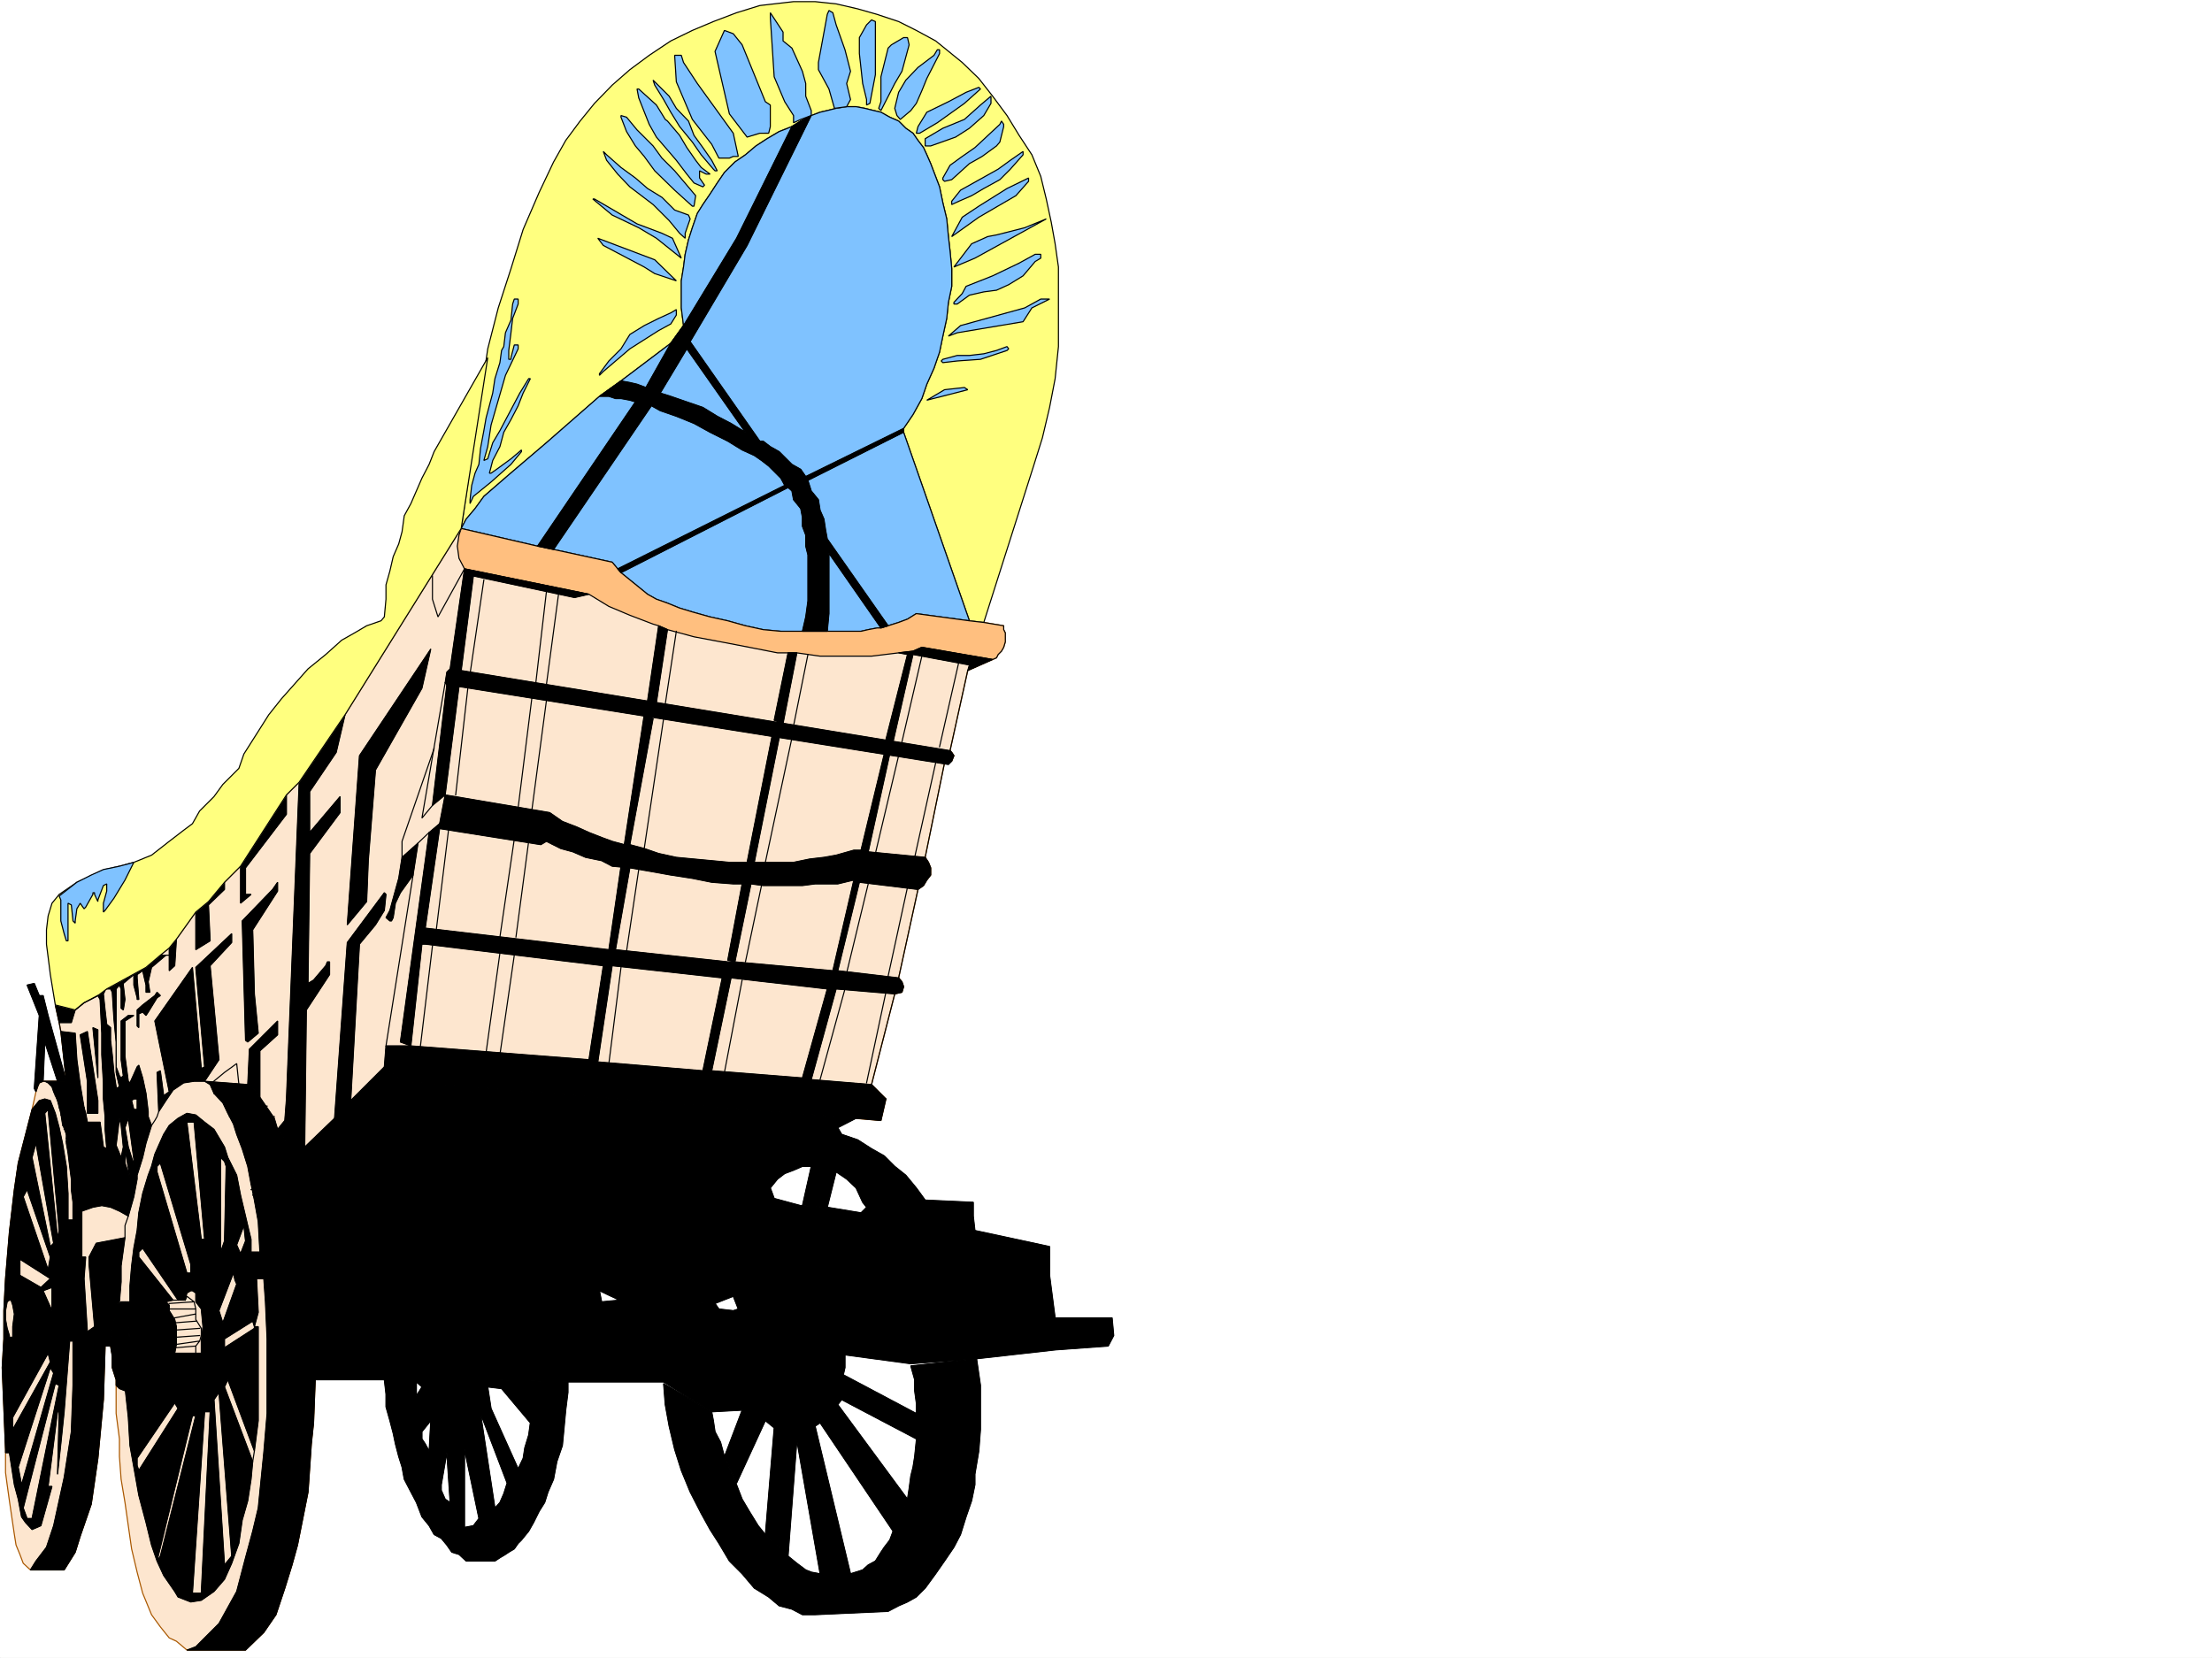 <svg xmlns="http://www.w3.org/2000/svg" width="2997.016" height="2246.297"><rect width="100%" height="100%" fill="#333333" stroke="none"/><defs><clipPath id="a"><path d="M0 0h2997v2244.137H0Zm0 0"/></clipPath></defs><path fill="#fff" d="M0 2246.297h2997.016V0H0Zm0 0"/><g clip-path="url(#a)" transform="translate(0 2.16)"><path fill="#fff" fill-rule="evenodd" stroke="#fff" stroke-linecap="square" stroke-linejoin="bevel" stroke-miterlimit="10" stroke-width=".743" d="M.742 2244.137h2995.531V-2.16H.743Zm0 0"/></g><path fill="#fde6cf" fill-rule="evenodd" stroke="#fde6cf" stroke-linecap="square" stroke-linejoin="bevel" stroke-miterlimit="10" stroke-width=".743" d="m400.11 1599.895 756.741-84.653 36.715 3.012 6.727-29.207-19.473-19.473 31.477-122.851 9.734-2.23 2.27-7.509-2.27-6.722-4.496-5.242 26.234-119.84 7.47-5.278 4.495-7.468 5.243-6.766v-9.734l-2.973-7.47-4.496-6.765 26.234-128.05 9.738-2.27 2.97-7.469-2.97-4.496-2.27-2.266 23.97-108.582 33.742-14.976 5.238-2.266 2.23-4.496 4.497-4.496 3.011-5.242 2.227-7.465v-12.004l-2.227-4.496v-5.242l-26.98-4.496-19.473-2.227-71.941-9.738-11.965 7.469-12.004 4.496-14.234 4.496-9.735 3.012h-5.238l-12.004 2.23-9.738 2.266H1057.93l-23.97-2.266-23.968-5.242-23.969-6.723-23.968-5.281-24.008-6.723-17.203-5.242-16.5-6.723-14.977-5.28-12.004-6.723-11.965-9.739-12-9.734-12.003-9.735-4.461-5.242-7.504-8.992-79.414-17.242-21.739-4.496-103.382-23.969L467.52 968.47l-62.168 91.375-17.247 17.242-62.167 96.617-21.739 21.742-21.742 26.196-17.203 14.23-26.234 36.715-9.739 11.965-12.004 9.738-19.468 16.5-53.215 29.207-11.965 8.992-18.73 9.739-12.004 9.734-26.98-6.766 5.241 23.97 2.266 12.003 7.469 67.41H58.453l-5.238 2.227-2.266 5.242-2.23 6.762-5.278 23.968-18.73 72.649-5.238 35.933-6.727 57.672-5.238 62.95-2.27 43.44v38.2l-2.226 38.945 4.496 110.848v31.438l2.226 16.5 3.012 21.699 6.727 45.71 2.265 14.231 5.242 12.746 4.497 11.965 9.734 8.992h45.707l14.977-23.968 6.765-21.739 14.973-43.441 8.996-62.168 7.465-79.371 2.27-72.649h7.468l2.266 11.965v17.242l5.242 16.461v45.707l4.496 34.45v23.968l2.266 30.692 5.242 31.476 4.496 31.438 4.496 31.473 7.469 31.476 7.504 28.465 12.004 29.207 11.964 16.46 12.004 14.977 9.739 4.496 14.23 12.004h79.414l24.75-23.968 16.461-23.97 12.004-35.972 9.734-31.433 7.469-26.98 14.27-71.907 4.46-65.18 3.008-28.465 2.27-58.414-2.27-45.668-3.007-45.707-2.231-45.672-4.496-45.707-9.734-57.671zm0 0"/><path fill="none" stroke="#a85700" stroke-linecap="square" stroke-linejoin="bevel" stroke-miterlimit="10" stroke-width="1.486" d="m400.11 1599.895 756.741-84.653 36.715 3.012 6.727-29.207-19.473-19.473 31.477-122.851 9.734-2.23 2.27-7.509-2.27-6.722-4.496-5.242 26.234-119.84 7.47-5.278 4.495-7.468 5.243-6.766v-9.734l-2.973-7.47-4.496-6.765 26.234-128.05 9.738-2.27 2.97-7.469-2.97-4.496-2.27-2.266 23.97-108.582 33.742-14.976 5.238-2.266 2.23-4.496 4.497-4.496 3.011-5.242 2.227-7.465v-12.004l-2.227-4.496v-5.242l-26.98-4.496-19.473-2.227-71.941-9.738-11.965 7.469-12.004 4.496-14.234 4.496-9.735 3.012h-5.238l-12.004 2.23-9.738 2.266H1057.93l-23.97-2.266-23.968-5.242-23.969-6.723-23.968-5.281-24.008-6.723-17.203-5.242-16.5-6.723-14.977-5.28-12.004-6.723-11.965-9.739-12-9.734-12.003-9.735-4.461-5.242-7.504-8.992-79.414-17.242-21.739-4.496-103.382-23.969L467.52 968.47l-62.168 91.375-17.247 17.242-62.167 96.617-21.739 21.742-21.742 26.196-17.203 14.23-26.234 36.715-9.739 11.965-12.004 9.738-19.468 16.5-53.215 29.207-11.965 8.992-18.73 9.739-12.004 9.734-26.98-6.766 5.241 23.97 2.266 12.003 7.469 67.41H58.453l-5.238 2.227-2.266 5.242-2.23 6.762-5.278 23.968-18.73 72.649-5.238 35.933-6.727 57.672-5.238 62.95-2.27 43.44v38.2l-2.226 38.945 4.496 110.848v31.438l2.226 16.5 3.012 21.699 6.727 45.71 2.265 14.231 5.242 12.746 4.497 11.965 9.734 8.992h45.707l14.977-23.968 6.765-21.739 14.973-43.441 8.996-62.168 7.465-79.371 2.27-72.649h7.468l2.266 11.965v17.242l5.242 16.461v45.707l4.496 34.45v23.968l2.266 30.692 5.242 31.476 4.496 31.438 4.496 31.473 7.469 31.476 7.504 28.465 12.004 29.207 11.964 16.46 12.004 14.977 9.739 4.496 14.23 12.004h79.414l24.75-23.968 16.461-23.97 12.004-35.972 9.734-31.433 7.469-26.98 14.27-71.907 4.46-65.18 3.008-28.465 2.27-58.414-2.27-45.668-3.007-45.707-2.231-45.672-4.496-45.707-9.734-57.671zm0 0"/><path fill="#ffff7f" fill-rule="evenodd" stroke="#ffff7f" stroke-linecap="square" stroke-linejoin="bevel" stroke-miterlimit="10" stroke-width=".743" d="m624.895 716.04 6.726-12.708 12.004-14.234 11.965-16.5 33.703-29.207 50.988-43.442 71.903-62.91 29.21-20.957 67.446-50.95 17.242-23.968-3.008-23.969V380.48l3.008-18.687 2.23-17.242 4.497-19.473 5.238-16.5 6.766-19.473 7.507-11.964 9.735-14.23 9.738-14.977 9.734-14.235 14.23-14.23 14.235-9.735 14.23-12.004 14.977-9.738 16.5-9.734 17.242-6.727 11.965-7.508 14.235-7.468 12.003-4.496 9.735-2.266 12.004-2.973 14.234-2.265h12.746l11.965 2.265 12.004 2.973 9.734 2.266 11.965 6.726 12.004 5.238 9.734 9.739 9.739 6.761 6.761 9.739 7.47 9.734 4.495 9.738 5.243 11.961 12.003 31.477 4.497 21.703 5.238 21.738 2.266 23.969 2.23 19.473 2.27 23.965v23.968l-4.5 21.742-2.266 21.7-5.238 23.968-4.497 21.739-7.507 21.703-9.739 21.738-6.722 19.473-12.004 21.699-12.707 18.73v5.239l89.144 255.441 19.473 2.227 67.45-211.961 11.964-38.2 9.734-41.21 7.508-38.946 4.496-43.441V361.793l-4.496-31.477-5.238-29.207-6.766-31.476-7.468-30.692-12.004-29.207-17.242-26.238-16.461-26.941-19.473-26.235-18.727-23.968-22.484-21.7-35.973-29.207-26.234-14.234-23.969-12.004-29.207-9.734-26.238-7.47-29.207-6.765-28.465-3.008h-29.246l-26.234 3.008-19.473 2.27-31.477 9.734-31.437 11.965-28.504 12.004-29.207 14.234-29.207 19.47-26.235 19.472-23.968 20.957-23.97 24.71-19.51 23.97-19.473 26.238-16.461 29.207-19.512 41.172-21.7 50.203-16.5 53.176-17.241 53.175-14.235 55.446-7.469 50.164zm0 0"/><path fill="none" stroke="#000" stroke-linecap="square" stroke-linejoin="bevel" stroke-miterlimit="10" stroke-width="1.486" d="m624.895 716.04 6.726-12.708 12.004-14.234 11.965-16.5 33.703-29.207 50.988-43.442 71.903-62.91 29.21-20.957 67.446-50.95 17.242-23.968-3.008-23.969V380.48l3.008-18.687 2.23-17.242 4.497-19.473 5.238-16.5 6.766-19.473 7.507-11.964 9.735-14.23 9.738-14.977 9.734-14.235 14.23-14.23 14.235-9.735 14.23-12.004 14.977-9.738 16.5-9.734 17.242-6.727 11.965-7.508 14.235-7.468 12.003-4.496 9.735-2.266 12.004-2.973 14.234-2.265h12.746l11.965 2.265 12.004 2.973 9.734 2.266 11.965 6.726 12.004 5.238 9.734 9.739 9.739 6.761 6.761 9.739 7.47 9.734 4.495 9.738 5.243 11.961 12.003 31.477 4.497 21.703 5.238 21.738 2.266 23.969 2.23 19.473 2.27 23.965v23.968l-4.5 21.742-2.266 21.7-5.238 23.968-4.497 21.739-7.507 21.703-9.739 21.738-6.722 19.473-12.004 21.699-12.707 18.73v5.239l89.144 255.441 19.473 2.227 67.45-211.961 11.964-38.2 9.734-41.21 7.508-38.946 4.496-43.441V361.793l-4.496-31.477-5.238-29.207-6.766-31.476-7.468-30.692-12.004-29.207-17.242-26.238-16.461-26.941-19.473-26.235-18.727-23.968-22.484-21.7-35.973-29.207-26.234-14.234-23.969-12.004-29.207-9.734-26.238-7.47-29.207-6.765-28.465-3.008h-29.246l-26.234 3.008-19.473 2.27-31.477 9.734-31.437 11.965-28.504 12.004-29.207 14.234-29.207 19.47-26.235 19.472-23.968 20.957-23.97 24.71-19.51 23.97-19.473 26.238-16.461 29.207-19.512 41.172-21.7 50.203-16.5 53.176-17.241 53.175-14.235 55.446-7.469 50.164zm0 0"/><path fill="#7fc2ff" fill-rule="evenodd" stroke="#7fc2ff" stroke-linecap="square" stroke-linejoin="bevel" stroke-miterlimit="10" stroke-width=".743" d="m841.395 516.082 67.445-50.95 17.242-23.968-3.008-23.969V380.48l3.008-18.687 2.23-17.242 4.497-19.473 5.238-16.5 6.766-19.473 7.507-11.964 9.735-14.23 9.738-14.977 9.734-14.235 14.23-14.23 14.235-9.735 14.23-12.004 14.977-9.738 16.5-9.734 17.242-6.727 11.965-7.508 14.235-7.468 12.003-4.496 9.735-2.266 12.004-2.973 14.234-2.265h12.746l11.965 2.265 12.004 2.973 9.734 2.266 11.965 6.726 12.004 5.238 9.734 9.739 9.739 6.761 6.761 9.739 7.47 9.734 4.495 9.738 5.243 11.961 12.003 31.477 4.497 21.703 5.238 21.738 2.266 23.969 2.23 19.473 2.27 23.965v23.968l-4.5 21.742-2.266 21.7-5.238 23.968-4.497 21.739-7.507 21.703-9.739 21.738-6.722 19.473-12.004 21.699-12.707 18.73v5.239l89.144 255.441-71.941-9.738-11.965 7.469-12.004 4.496-14.234 4.496-9.735 3.012h-5.238l-12.004 2.23-9.738 2.266H1057.93l-23.97-2.266-23.968-5.242-23.969-6.723-23.968-5.281-24.008-6.723-17.203-5.242-16.5-6.723-14.977-5.28-12.004-6.723-11.965-9.739-12-9.734-12.003-9.735-4.461-5.242-7.504-8.992-79.414-17.242-21.739-4.496-103.382-23.969 6.726-12.707 12.004-14.234 11.965-16.5 33.703-29.207 50.988-43.442 71.903-62.91zm0 0"/><path fill="none" stroke="#000" stroke-linecap="square" stroke-linejoin="bevel" stroke-miterlimit="10" stroke-width="1.486" d="m841.395 516.082 67.445-50.95 17.242-23.968-3.008-23.969V380.48l3.008-18.687 2.23-17.242 4.497-19.473 5.238-16.5 6.766-19.473 7.507-11.964 9.735-14.23 9.738-14.977 9.734-14.235 14.23-14.23 14.235-9.735 14.23-12.004 14.977-9.738 16.5-9.734 17.242-6.727 11.965-7.508 14.235-7.468 12.003-4.496 9.735-2.266 12.004-2.973 14.234-2.265h12.746l11.965 2.265 12.004 2.973 9.734 2.266 11.965 6.726 12.004 5.238 9.734 9.739 9.739 6.761 6.761 9.739 7.47 9.734 4.495 9.738 5.243 11.961 12.003 31.477 4.497 21.703 5.238 21.738 2.266 23.969 2.23 19.473 2.27 23.965v23.968l-4.5 21.742-2.266 21.7-5.238 23.968-4.497 21.739-7.507 21.703-9.739 21.738-6.722 19.473-12.004 21.699-12.707 18.73v5.239l89.144 255.441-71.941-9.738-11.965 7.469-12.004 4.496-14.234 4.496-9.735 3.012h-5.238l-12.004 2.23-9.738 2.266H1057.93l-23.97-2.266-23.968-5.242-23.969-6.723-23.968-5.281-24.008-6.723-17.203-5.242-16.5-6.723-14.977-5.28-12.004-6.723-11.965-9.739-12-9.734-12.003-9.735-4.461-5.242-7.504-8.992-79.414-17.242-21.739-4.496-103.382-23.969 6.726-12.707 12.004-14.234 11.965-16.5 33.703-29.207 50.988-43.442 71.903-62.91zm0 0"/><path fill="#ffbf7f" fill-rule="evenodd" stroke="#ffbf7f" stroke-linecap="square" stroke-linejoin="bevel" stroke-miterlimit="10" stroke-width=".743" d="m1217.535 884.598-36.715 4.496h-69.675l-31.477-4.496h-26.234l-38.203-7.508-38.942-7.465-35.973-6.766-35.972-9.734-11.965-5.242-7.508-2.227-31.473-12.004-28.464-12.004-26.98-16.46-168.599-34.45-7.468-14.23-2.27-16.5 2.27-14.977 3.008-8.992 103.382 23.969 21.739 4.496 79.414 17.242 7.504 8.992 4.46 5.242 12.004 9.735 12 9.734 11.965 9.739 12.004 6.722 14.977 5.281 16.5 6.723 17.203 5.242 24.008 6.723 23.968 5.281 23.97 6.723 23.968 5.242 23.969 2.266h108.656l9.738-2.266 12.004-2.23h5.238l9.735-3.012 14.234-4.496 12.004-4.496 11.965-7.47 71.941 9.74 19.473 2.226 26.98 4.496v5.242l2.227 4.496v12.004l-2.227 7.465-3.011 5.242-4.496 4.496-2.23 4.496-5.24 2.266-95.91-16.5-12.003 5.242zm0 0"/><path fill="none" stroke="#000" stroke-linecap="square" stroke-linejoin="bevel" stroke-miterlimit="10" stroke-width="1.486" d="m1217.535 884.598-36.715 4.496h-69.675l-31.477-4.496h-26.234l-38.203-7.508-38.942-7.465-35.973-6.766-35.972-9.734-11.965-5.242-7.508-2.227-31.473-12.004-28.464-12.004-26.98-16.46-168.599-34.45-7.468-14.23-2.27-16.5 2.27-14.977 3.008-8.992 103.382 23.969 21.739 4.496 79.414 17.242 7.504 8.992 4.46 5.242 12.004 9.735 12 9.734 11.965 9.739 12.004 6.722 14.977 5.281 16.5 6.723 17.203 5.242 24.008 6.723 23.968 5.281 23.97 6.723 23.968 5.242 23.969 2.266h108.656l9.738-2.266 12.004-2.23h5.238l9.735-3.012 14.234-4.496 12.004-4.496 11.965-7.47 71.941 9.74 19.473 2.226 26.98 4.496v5.242l2.227 4.496v12.004l-2.227 7.465-3.011 5.242-4.496 4.496-2.23 4.496-5.24 2.266-95.91-16.5-12.003 5.242zm0 0"/><path fill="#7fc2ff" fill-rule="evenodd" stroke="#7fc2ff" stroke-linecap="square" stroke-linejoin="bevel" stroke-miterlimit="10" stroke-width=".743" d="M1269.969 67.41h3.011v5.238l-17.246 33.704-6.722 16.5-7.508 17.203-7.469 9.738-14.234 12.004-4.496-5.242-3.008-9.735 5.238-21.738 9.734-16.46 16.5-17.247 21.704-16.46zm0 0"/><path fill="none" stroke="#000" stroke-linecap="square" stroke-linejoin="bevel" stroke-miterlimit="10" stroke-width="1.486" d="M1269.969 67.41h3.011v5.238l-17.246 33.704-6.722 16.5-7.508 17.203-7.469 9.738-14.234 12.004-4.496-5.242-3.008-9.735 5.238-21.738 9.734-16.46 16.5-17.247 21.704-16.46zm0 0"/><path fill="#7fc2ff" fill-rule="evenodd" stroke="#7fc2ff" stroke-linecap="square" stroke-linejoin="bevel" stroke-miterlimit="10" stroke-width=".743" d="m884.871 108.621 21.742 21.7 9.735 16.5 16.46 17.202 7.508 19.473 12.004 16.5 11.965 17.203 7.508 14.235h-3.012l-2.23-2.23-16.5-19.47-12.004-17.246-17.203-20.957-12.004-19.472-9.735-17.243-12.003-19.472zm0 0"/><path fill="none" stroke="#000" stroke-linecap="square" stroke-linejoin="bevel" stroke-miterlimit="10" stroke-width="1.486" d="m884.871 108.621 21.742 21.7 9.735 16.5 16.46 17.202 7.508 19.473 12.004 16.5 11.965 17.203 7.508 14.235h-3.012l-2.23-2.23-16.5-19.47-12.004-17.246-17.203-20.957-12.004-19.472-9.735-17.243-12.003-19.472zm0 0"/><path fill="#7fc2ff" fill-rule="evenodd" stroke="#7fc2ff" stroke-linecap="square" stroke-linejoin="bevel" stroke-miterlimit="10" stroke-width=".743" d="M863.133 120.586h2.265l23.97 21.738 11.964 19.473 3.012 2.226 16.5 19.473 9.734 16.5 11.965 17.203 7.508 9.738 12.004 8.993h-5.239l-8.992-4.496v9.734l6.723 9.738-2.227 2.266-12.004-5.238-9.738-12.004-14.23-18.73-26.98-31.434-9.735-17.246-14.235-35.93zm0 0"/><path fill="none" stroke="#000" stroke-linecap="square" stroke-linejoin="bevel" stroke-miterlimit="10" stroke-width="1.486" d="M863.133 120.586h2.265l23.97 21.738 11.964 19.473 3.012 2.226 16.5 19.473 9.734 16.5 11.965 17.203 7.508 9.738 12.004 8.993h-5.239l-8.992-4.496v9.734l6.723 9.738-2.227 2.266-12.004-5.238-9.738-12.004-14.23-18.73-26.98-31.434-9.735-17.246-14.235-35.93zm0 0"/><path fill="#7fc2ff" fill-rule="evenodd" stroke="#7fc2ff" stroke-linecap="square" stroke-linejoin="bevel" stroke-miterlimit="10" stroke-width=".743" d="m841.395 156.555 7.503 2.23 14.235 17.242 21.738 21.703 12.004 16.5 17.203 17.204 16.5 19.472 11.965 14.23-2.227 14.235h-2.27l-23.968-21.703-26.976-26.234-14.235-19.473-11.965-14.23-12.004-19.473-7.503-19.473Zm0 0"/><path fill="none" stroke="#000" stroke-linecap="square" stroke-linejoin="bevel" stroke-miterlimit="10" stroke-width="1.486" d="m841.395 156.555 7.503 2.23 14.235 17.242 21.738 21.703 12.004 16.5 17.203 17.204 16.5 19.472 11.965 14.23-2.227 14.235h-2.27l-23.968-21.703-26.976-26.234-14.235-19.473-11.965-14.23-12.004-19.473-7.503-19.473Zm0 0"/><path fill="#7fc2ff" fill-rule="evenodd" stroke="#7fc2ff" stroke-linecap="square" stroke-linejoin="bevel" stroke-miterlimit="10" stroke-width=".743" d="m1356.887 164.023 3.011 4.497v3.011l-5.238 20.957-4.5 5.242-19.469 14.23-17.246 9.735-23.964 21.742-9.739 2.227-2.265-2.227v-2.269l9.734-17.203 16.5-12.004 17.203-11.965 33.746-31.476zm0 0"/><path fill="none" stroke="#000" stroke-linecap="square" stroke-linejoin="bevel" stroke-miterlimit="10" stroke-width="1.486" d="m1356.887 164.023 3.011 4.497v3.011l-5.238 20.957-4.5 5.242-19.469 14.23-17.246 9.735-23.964 21.742-9.739 2.227-2.265-2.227v-2.269l9.734-17.203 16.5-12.004 17.203-11.965 33.746-31.476zm0 0"/><path fill="#7fc2ff" fill-rule="evenodd" stroke="#7fc2ff" stroke-linecap="square" stroke-linejoin="bevel" stroke-miterlimit="10" stroke-width=".743" d="m817.426 205.234 4.496 4.5 19.473 17.203 19.507 14.231 16.461 14.234 19.512 12.004 17.203 17.203 18.73 6.766 2.27 5.238-6.765 19.473v6.723l-7.47-6.723-14.23-17.246-21.742-21.7-31.473-23.968-16.464-17.242-15.012-18.73zm0 0"/><path fill="none" stroke="#000" stroke-linecap="square" stroke-linejoin="bevel" stroke-miterlimit="10" stroke-width="1.486" d="m817.426 205.234 4.496 4.5 19.473 17.203 19.507 14.231 16.461 14.234 19.512 12.004 17.203 17.203 18.73 6.766 2.27 5.238-6.765 19.473v6.723l-7.47-6.723-14.23-17.246-21.742-21.7-31.473-23.968-16.464-17.242-15.012-18.73zm0 0"/><path fill="#7fc2ff" fill-rule="evenodd" stroke="#7fc2ff" stroke-linecap="square" stroke-linejoin="bevel" stroke-miterlimit="10" stroke-width=".743" d="M1386.133 205.234v4.5l-17.242 19.47-14.23 14.234-21.743 11.964-16.461 9.735-17.242 7.508-9.734 4.496v-4.496l11.964-14.977 50.946-28.465 16.5-12.004zm0 0"/><path fill="none" stroke="#000" stroke-linecap="square" stroke-linejoin="bevel" stroke-miterlimit="10" stroke-width="1.486" d="M1386.133 205.234v4.5l-17.242 19.47-14.23 14.234-21.743 11.964-16.461 9.735-17.242 7.508-9.734 4.496v-4.496l11.964-14.977 50.946-28.465 16.5-12.004zm0 0"/><path fill="#7fc2ff" fill-rule="evenodd" stroke="#7fc2ff" stroke-linecap="square" stroke-linejoin="bevel" stroke-miterlimit="10" stroke-width=".743" d="M1405.605 344.55h4.497v5.24l-7.508 4.495-16.461 19.473-19.508 12.004-16.465 7.468-17.242 2.266-19.473 4.457-16.5 12.004h-4.496v-2.227l11.262-12.003 5.238-9.739 35.973-14.23 35.933-17.242 21.739-11.965zm0 0"/><path fill="none" stroke="#000" stroke-linecap="square" stroke-linejoin="bevel" stroke-miterlimit="10" stroke-width="1.486" d="M1405.605 344.55h4.497v5.24l-7.508 4.495-16.461 19.473-19.508 12.004-16.465 7.468-17.242 2.266-19.473 4.457-16.5 12.004h-4.496v-2.227l11.262-12.003 5.238-9.739 35.973-14.23 35.933-17.242 21.739-11.965zm0 0"/><path fill="#7fc2ff" fill-rule="evenodd" stroke="#7fc2ff" stroke-linecap="square" stroke-linejoin="bevel" stroke-miterlimit="10" stroke-width=".743" d="M696.8 405.234h5.24v6.723l-7.466 19.473-2.27 19.472-3.011 23.97v12.003h3.012v-2.27l4.496-17.203h5.238v5.239l-17.203 35.933-19.512 67.406-4.496 29.211-5.238 18.727 5.238-2.227 6.766-21.742 9.734-16.46 26.98-50.946 11.965-19.473h2.266l-9.734 19.473-6.766 17.242-9.734 18.73-9.735 17.204-5.242 19.472-9.734 18.727-4.496 17.242h2.226l7.508-5.238 19.473-14.23 14.23-12.004v2.265l-14.23 17.207-26.98 23.965-23.97 19.473-4.496 9.738v-5.242l2.27-19.469 4.496-16.465 5.238-12 2.23-21.703 4.497-23.969 3.012-17.242 8.992-33.703 2.972-19.473 6.762-21.699 2.23-16.5 3.012-5.242 2.266-18.727 7.469-17.203 2.27-21.742zm0 0"/><path fill="none" stroke="#000" stroke-linecap="square" stroke-linejoin="bevel" stroke-miterlimit="10" stroke-width="1.486" d="M696.8 405.234h5.24v6.723l-7.466 19.473-2.27 19.472-3.011 23.97v12.003h3.012v-2.27l4.496-17.203h5.238v5.239l-17.203 35.933-19.512 67.406-4.496 29.211-5.238 18.727 5.238-2.227 6.766-21.742 9.734-16.46 26.98-50.946 11.965-19.473h2.266l-9.734 19.473-6.766 17.242-9.734 18.73-9.735 17.204-5.242 19.472-9.734 18.727-4.496 17.242h2.226l7.508-5.238 19.473-14.23 14.23-12.004v2.265l-14.23 17.207-26.98 23.965-23.97 19.473-4.496 9.738v-5.242l2.27-19.469 4.496-16.465 5.238-12 2.23-21.703 4.497-23.969 3.012-17.242 8.992-33.703 2.972-19.473 6.762-21.699 2.23-16.5 3.012-5.242 2.266-18.727 7.469-17.203 2.27-21.742zm0 0"/><path fill="#7fc2ff" fill-rule="evenodd" stroke="#7fc2ff" stroke-linecap="square" stroke-linejoin="bevel" stroke-miterlimit="10" stroke-width=".743" d="M916.348 419.465v7.469l-7.508 12.003-16.461 8.954-38.98 24.75-35.973 30.695-5.242 5.238v-2.23l12.75-17.242 16.46-16.461 12.004-19.473 19.47-12.004 19.51-9.734 16.462-7.508zm0 0"/><path fill="none" stroke="#000" stroke-linecap="square" stroke-linejoin="bevel" stroke-miterlimit="10" stroke-width="1.486" d="M916.348 419.465v7.469l-7.508 12.003-16.461 8.954-38.98 24.75-35.973 30.695-5.242 5.238v-2.23l12.75-17.242 16.46-16.461 12.004-19.473 19.47-12.004 19.51-9.734 16.462-7.508zm0 0"/><path fill="#7fc2ff" fill-rule="evenodd" stroke="#7fc2ff" stroke-linecap="square" stroke-linejoin="bevel" stroke-miterlimit="10" stroke-width=".743" d="m1364.395 469.629 2.23 3.012-2.23 2.23-35.973 12.004-31.477 2.227-19.468 2.27-2.23-2.27 2.23-2.227 19.468-5.242h16.5l19.473-2.266 17.242-4.496zm0 0"/><path fill="none" stroke="#000" stroke-linecap="square" stroke-linejoin="bevel" stroke-miterlimit="10" stroke-width="1.486" d="m1364.395 469.629 2.23 3.012-2.23 2.23-35.973 12.004-31.477 2.227-19.468 2.27-2.23-2.27 2.23-2.227 19.468-5.242h16.5l19.473-2.266 17.242-4.496zm0 0"/><path fill="#7fc2ff" fill-rule="evenodd" stroke="#7fc2ff" stroke-linecap="square" stroke-linejoin="bevel" stroke-miterlimit="10" stroke-width=".743" d="M1342.656 130.32v9.735l-9.738 16.5-19.473 17.207-18.726 12.004-33.742 11.964h-7.47v-9.738l23.97-14.23 29.207-11.965 21.738-19.473zm0 0"/><path fill="none" stroke="#000" stroke-linecap="square" stroke-linejoin="bevel" stroke-miterlimit="10" stroke-width="1.486" d="M1342.656 130.32v9.735l-9.738 16.5-19.473 17.207-18.726 12.004-33.742 11.964h-7.47v-9.738l23.97-14.23 29.207-11.965 21.738-19.473zm0 0"/><path fill="#7fc2ff" fill-rule="evenodd" stroke="#7fc2ff" stroke-linecap="square" stroke-linejoin="bevel" stroke-miterlimit="10" stroke-width=".743" d="m1326.195 118.355 2.227 2.23-21.738 19.47-36.715 26.238-23.969 14.23h-4.496l2.266-8.992 11.964-19.472 29.246-14.23 23.97-12.747zm0 0"/><path fill="none" stroke="#000" stroke-linecap="square" stroke-linejoin="bevel" stroke-miterlimit="10" stroke-width="1.486" d="m1326.195 118.355 2.227 2.23-21.738 19.47-36.715 26.238-23.969 14.23h-4.496l2.266-8.992 11.964-19.472 29.246-14.23 23.97-12.747zm0 0"/><path fill="#7fc2ff" fill-rule="evenodd" stroke="#7fc2ff" stroke-linecap="square" stroke-linejoin="bevel" stroke-miterlimit="10" stroke-width=".743" d="m1190.555 146.82 3.011 2.973 18.73-36.676 9.735-16.5 9.735-35.933-2.227-9.735h-5.238l-16.5 9.735-4.5 4.496-9.735 38.945v33.703zm0 0"/><path fill="none" stroke="#000" stroke-linecap="square" stroke-linejoin="bevel" stroke-miterlimit="10" stroke-width="1.486" d="m1190.555 146.82 3.011 2.973 18.73-36.676 9.735-16.5 9.735-35.933-2.227-9.735h-5.238l-16.5 9.735-4.5 4.496-9.735 38.945v33.703zm0 0"/><path fill="#7fc2ff" fill-rule="evenodd" stroke="#7fc2ff" stroke-linecap="square" stroke-linejoin="bevel" stroke-miterlimit="10" stroke-width=".743" d="m1174.094 142.324 4.496-2.27 7.469-38.94V29.206l-5.239-2.227-6.726 6.723-9.735 17.246v21.7l4.457 40.468 5.278 21.7zm0 0"/><path fill="none" stroke="#000" stroke-linecap="square" stroke-linejoin="bevel" stroke-miterlimit="10" stroke-width="1.486" d="m1174.094 142.324 4.496-2.27 7.469-38.94V29.206l-5.239-2.227-6.726 6.723-9.735 17.246v21.7l4.457 40.468 5.278 21.7zm0 0"/><path fill="#7fc2ff" fill-rule="evenodd" stroke="#7fc2ff" stroke-linecap="square" stroke-linejoin="bevel" stroke-miterlimit="10" stroke-width=".743" d="m1130.617 146.82 16.5-2.265 5.238-9.739-5.238-21.699 5.238-16.5-7.507-29.207-11.965-33.707-4.496-16.46-5.239-3.009-2.27 5.239-12.003 65.18v9.734l14.273 26.199zm0 0"/><path fill="none" stroke="#000" stroke-linecap="square" stroke-linejoin="bevel" stroke-miterlimit="10" stroke-width="1.486" d="m1130.617 146.82 16.5-2.265 5.238-9.739-5.238-21.699 5.238-16.5-7.507-29.207-11.965-33.707-4.496-16.46-5.239-3.009-2.27 5.239-12.003 65.18v9.734l14.273 26.199zm0 0"/><path fill="#7fc2ff" fill-rule="evenodd" stroke="#7fc2ff" stroke-linecap="square" stroke-linejoin="bevel" stroke-miterlimit="10" stroke-width=".743" d="M1099.14 156.555v-6.762l-7.468-19.473v-17.203l-4.496-16.5-14.235-31.437-12.004-9.735V43.441l-17.242-26.199v6.727l5.243 80.156 14.269 33.703 11.965 18.727v9.738l9.734-4.496zm0 0"/><path fill="none" stroke="#000" stroke-linecap="square" stroke-linejoin="bevel" stroke-miterlimit="10" stroke-width="1.486" d="M1099.14 156.555v-6.762l-7.468-19.473v-17.203l-4.496-16.5-14.235-31.437-12.004-9.735V43.441l-17.242-26.199v6.727l5.243 80.156 14.269 33.703 11.965 18.727v9.738l9.734-4.496zm0 0"/><path fill="#7fc2ff" fill-rule="evenodd" stroke="#7fc2ff" stroke-linecap="square" stroke-linejoin="bevel" stroke-miterlimit="10" stroke-width=".743" d="m1041.469 180.523 2.226-8.992v-29.207l-6.722-4.496-31.477-77.144-12.004-14.977-11.965-4.496-12.746 28.465 19.473 84.613 24.008 31.477 17.203-5.243zm0 0"/><path fill="none" stroke="#000" stroke-linecap="square" stroke-linejoin="bevel" stroke-miterlimit="10" stroke-width="1.486" d="m1041.469 180.523 2.226-8.992v-29.207l-6.722-4.496-31.477-77.144-12.004-14.977-11.965-4.496-12.746 28.465 19.473 84.613 24.008 31.477 17.203-5.243zm0 0"/><path fill="#7fc2ff" fill-rule="evenodd" stroke="#7fc2ff" stroke-linecap="square" stroke-linejoin="bevel" stroke-miterlimit="10" stroke-width=".743" d="m1000.258 211.96-6.766-31.437-48.68-67.406-18.73-28.465-3.008-9.738h-8.996l2.27 35.934 21.699 50.949 26.238 33.703 9.735 18.73h14.234l5.238-2.27zm0 0"/><path fill="none" stroke="#000" stroke-linecap="square" stroke-linejoin="bevel" stroke-miterlimit="10" stroke-width="1.486" d="m1000.258 211.96-6.766-31.437-48.68-67.406-18.73-28.465-3.008-9.738h-8.996l2.27 35.934 21.699 50.949 26.238 33.703 9.735 18.73h14.234l5.238-2.27zm0 0"/><path fill="#7fc2ff" fill-rule="evenodd" stroke="#7fc2ff" stroke-linecap="square" stroke-linejoin="bevel" stroke-miterlimit="10" stroke-width=".743" d="m923.074 349.79-33.707-26.981-23.969-14.23-35.968-17.204-26.239-21.742h2.27l57.672 33.707 33.742 12.746 14.234 6.723zm0 0"/><path fill="none" stroke="#000" stroke-linecap="square" stroke-linejoin="bevel" stroke-miterlimit="10" stroke-width="1.486" d="m923.074 349.79-33.707-26.981-23.969-14.23-35.968-17.204-26.239-21.742h2.27l57.672 33.707 33.742 12.746 14.234 6.723zm0 0"/><path fill="#7fc2ff" fill-rule="evenodd" stroke="#7fc2ff" stroke-linecap="square" stroke-linejoin="bevel" stroke-miterlimit="10" stroke-width=".743" d="m916.348 380.48-29.246-9.734-14.235-8.953-55.441-29.246-7.469-9.738 77.145 29.207zm0 0"/><path fill="none" stroke="#000" stroke-linecap="square" stroke-linejoin="bevel" stroke-miterlimit="10" stroke-width="1.486" d="m916.348 380.48-29.246-9.734-14.235-8.953-55.441-29.246-7.469-9.738 77.145 29.207zm0 0"/><path fill="#7fc2ff" fill-rule="evenodd" stroke="#7fc2ff" stroke-linecap="square" stroke-linejoin="bevel" stroke-miterlimit="10" stroke-width=".743" d="m1289.48 320.582 14.23-26.238 22.485-14.973 38.2-23.969 29.207-14.234v4.496l-17.204 19.473-50.203 29.207zm0 0"/><path fill="none" stroke="#000" stroke-linecap="square" stroke-linejoin="bevel" stroke-miterlimit="10" stroke-width="1.486" d="m1289.48 320.582 14.23-26.238 22.485-14.973 38.2-23.969 29.207-14.234v4.496l-17.204 19.473-50.203 29.207zm0 0"/><path fill="#7fc2ff" fill-rule="evenodd" stroke="#7fc2ff" stroke-linecap="square" stroke-linejoin="bevel" stroke-miterlimit="10" stroke-width=".743" d="m1417.57 296.613-29.207 11.965-38.203 9.735-12 2.269-21.703 9.734-24.008 31.477 28.465-12.004zm0 0"/><path fill="none" stroke="#000" stroke-linecap="square" stroke-linejoin="bevel" stroke-miterlimit="10" stroke-width="1.486" d="m1417.57 296.613-29.207 11.965-38.203 9.735-12 2.269-21.703 9.734-24.008 31.477 28.465-12.004zm0 0"/><path fill="#7fc2ff" fill-rule="evenodd" stroke="#7fc2ff" stroke-linecap="square" stroke-linejoin="bevel" stroke-miterlimit="10" stroke-width=".743" d="M1422.066 405.234h-11.964l-21.739 11.961-86.918 23.97-16.465 14.233 11.965-4.496 89.188-14.976 11.965-18.73zm0 0"/><path fill="none" stroke="#000" stroke-linecap="square" stroke-linejoin="bevel" stroke-miterlimit="10" stroke-width="1.486" d="M1422.066 405.234h-11.964l-21.739 11.961-86.918 23.97-16.465 14.233 11.965-4.496 89.188-14.976 11.965-18.73zm0 0"/><path fill="#7fc2ff" fill-rule="evenodd" stroke="#7fc2ff" stroke-linecap="square" stroke-linejoin="bevel" stroke-miterlimit="10" stroke-width=".743" d="m1255.734 542.277 29.247-7.468 26.199-6.762-4.496-2.973-26.942 2.973zm0 0"/><path fill="none" stroke="#000" stroke-linecap="square" stroke-linejoin="bevel" stroke-miterlimit="10" stroke-width="1.486" d="m1255.734 542.277 29.247-7.468 26.199-6.762-4.496-2.973-26.942 2.973zm0 0"/><path fill-rule="evenodd" stroke="#000" stroke-linecap="square" stroke-linejoin="bevel" stroke-miterlimit="10" stroke-width=".743" d="m65.18 1467.305-4.496-2.227H89.89l6.765 4.496 5.239 7.469 4.496 7.508 2.27 6.723 5.237 9.738 2.23 7.504 2.267 11.965 2.23 9.738 3.008 9.734 2.23 8.992v12.746H92.16l-2.27-12.746v-11.964l-5.238-14.231-2.23-14.234-4.496-17.242-5.239-11.965-2.269-6.762zm0 0"/><path fill="none" stroke="#000" stroke-linecap="square" stroke-linejoin="bevel" stroke-miterlimit="10" stroke-width="1.486" d="m65.18 1467.305-4.496-2.227H89.89l6.765 4.496 5.239 7.469 4.496 7.508 2.27 6.723 5.237 9.738 2.23 7.504 2.267 11.965 2.23 9.738 3.008 9.734 2.23 8.992v12.746H92.16l-2.27-12.746v-11.964l-5.238-14.231-2.23-14.234-4.496-17.242-5.239-11.965-2.269-6.762zm0 0"/><path fill-rule="evenodd" stroke="#000" stroke-linecap="square" stroke-linejoin="bevel" stroke-miterlimit="10" stroke-width=".743" d="m212.781 1344.492 4.496 4.496-4.496 2.973-11.965 19.473-3.007 4.496-4.5-4.496-5.239 2.265v18.73l-2.265-2.269v-21.7l7.504-6.765 16.464-12.707zm0 0"/><path fill="none" stroke="#000" stroke-linecap="square" stroke-linejoin="bevel" stroke-miterlimit="10" stroke-width="1.486" d="m212.781 1344.492 4.496 4.496-4.496 2.973-11.965 19.473-3.007 4.496-4.5-4.496-5.239 2.265v18.73l-2.265-2.269v-21.7l7.504-6.765 16.464-12.707zm0 0"/><path fill-rule="evenodd" stroke="#000" stroke-linecap="square" stroke-linejoin="bevel" stroke-miterlimit="10" stroke-width=".743" d="M229.281 1294.29h-4.496l-19.473 16.5-4.496 19.472 2.23 14.23h-5.237v-9.734l-4.5-19.473-7.504 5.238v4.496l2.265 29.211h-2.265v-2.27l-4.496-17.202v-14.235l-14.235 11.965v2.27l2.27 19.472-2.27 14.23-2.972-2.269v-26.195l-2.266-5.238-4.496 5.238v105.61-33.704l-3.012-31.476-2.23-35.934-2.266-4.496h-5.238l53.215-29.207 19.468-16.5zm0 0"/><path fill="none" stroke="#000" stroke-linecap="square" stroke-linejoin="bevel" stroke-miterlimit="10" stroke-width="1.486" d="M229.281 1294.29h-4.496l-19.473 16.5-4.496 19.472 2.23 14.23h-5.237v-9.734l-4.5-19.473-7.504 5.238v4.496l2.265 29.211h-2.265v-2.27l-4.496-17.202v-14.235l-14.235 11.965v2.27l2.27 19.472-2.27 14.23-2.972-2.269v-26.195l-2.266-5.238-4.496 5.238v105.61-33.704l-3.012-31.476-2.23-35.934-2.266-4.496h-5.238l53.215-29.207 19.468-16.5zm0 0"/><path fill-rule="evenodd" stroke="#000" stroke-linecap="square" stroke-linejoin="bevel" stroke-miterlimit="10" stroke-width=".743" d="m544.703 1161.7 21.738-19.473-6.765 43.441-17.203 23.969-6.762 14.234-2.973 19.508-2.27 4.457h-2.226l-5.281-4.457 5.281-9.773 4.496-16.462 7.469-26.98zm0 0"/><path fill="none" stroke="#000" stroke-linecap="square" stroke-linejoin="bevel" stroke-miterlimit="10" stroke-width="1.486" d="m544.703 1161.7 21.738-19.473-6.765 43.441-17.203 23.969-6.762 14.234-2.973 19.508-2.27 4.457h-2.226l-5.281-4.457 5.281-9.773 4.496-16.462 7.469-26.98zm0 0"/><path fill-rule="evenodd" stroke="#000" stroke-linecap="square" stroke-linejoin="bevel" stroke-miterlimit="10" stroke-width=".743" d="m583.684 879.36-12.004 53.175-62.95 110.848-9.734 122.812-2.23 55.446-26.235 31.476 16.5-229.207zm0 0"/><path fill="none" stroke="#000" stroke-linecap="square" stroke-linejoin="bevel" stroke-miterlimit="10" stroke-width="1.486" d="m583.684 879.36-12.004 53.175-62.95 110.848-9.734 122.812-2.23 55.446-26.235 31.476 16.5-229.207zm0 0"/><path fill-rule="evenodd" stroke="#000" stroke-linecap="square" stroke-linejoin="bevel" stroke-miterlimit="10" stroke-width=".743" d="M376.14 1195.445v11.961l-33.742 52.434 2.27 86.883 5.238 53.175-14.234 12.004-3.008-2.27-4.496-161.796 41.21-42.656zm0 0"/><path fill="none" stroke="#000" stroke-linecap="square" stroke-linejoin="bevel" stroke-miterlimit="10" stroke-width="1.486" d="M376.14 1195.445v11.961l-33.742 52.434 2.27 86.883 5.238 53.175-14.234 12.004-3.008-2.27-4.496-161.796 41.21-42.656zm0 0"/><path fill-rule="evenodd" stroke="#000" stroke-linecap="square" stroke-linejoin="bevel" stroke-miterlimit="10" stroke-width=".743" d="m964.285 1912.969 2.266 12.004 2.23 14.972 7.508 14.235 5.238 19.472 16.461 38.2 7.508 19.472 9.735 16.461 12.003 19.473 9.739 12.004 30.73 29.207 11.965 9.734 12.004 8.992 7.469 3.012 12.003 2.23h41.211l16.461-5.242 7.508-6.722 9.735-5.282 7.507-11.964 4.497-6.723 7.468-9.738 4.496-12.004 19.512-43.438 2.227-14.234 2.27-17.242 2.972-11.965 2.265-14.23 2.23-21.743v-50.906l-2.23-16.5v-14.977l-5.238-18.73 89.149-9.734 5.238 35.972v59.903l-2.227 29.207-5.281 31.476v14.23l-4.457 21.7-7.508 21.742-7.504 23.969-8.996 17.242-12.707 18.687-12.004 17.247-14.23 19.468-12.004 12.004-11.965 6.727-12.004 5.238-14.234 7.508-98.883 4.496h-17.242l-14.235-7.508-17.242-4.496-14.23-11.965-19.473-12.004-16.5-19.468-17.242-17.247-14.234-23.968-11.965-18.688-12.004-21.738-14.973-29.211-12.004-29.207-8.996-28.465-7.465-31.473-5.281-29.21-2.227-28.465zm0 0"/><path fill="none" stroke="#000" stroke-linecap="square" stroke-linejoin="bevel" stroke-miterlimit="10" stroke-width="1.486" d="m964.285 1912.969 2.266 12.004 2.23 14.972 7.508 14.235 5.238 19.472 16.461 38.2 7.508 19.472 9.735 16.461 12.003 19.473 9.739 12.004 30.73 29.207 11.965 9.734 12.004 8.992 7.469 3.012 12.003 2.23h41.211l16.461-5.242 7.508-6.722 9.735-5.282 7.507-11.964 4.497-6.723 7.468-9.738 4.496-12.004 19.512-43.438 2.227-14.234 2.27-17.242 2.972-11.965 2.265-14.23 2.23-21.743v-50.906l-2.23-16.5v-14.977l-5.238-18.73 89.149-9.734 5.238 35.972v59.903l-2.227 29.207-5.281 31.476v14.23l-4.457 21.7-7.508 21.742-7.504 23.969-8.996 17.242-12.707 18.687-12.004 17.247-14.23 19.468-12.004 12.004-11.965 6.727-12.004 5.238-14.234 7.508-98.883 4.496h-17.242l-14.235-7.508-17.242-4.496-14.23-11.965-19.473-12.004-16.5-19.468-17.242-17.247-14.234-23.968-11.965-18.688-12.004-21.738-14.973-29.211-12.004-29.207-8.996-28.465-7.465-31.473-5.281-29.21-2.227-28.465zm0 0"/><path fill-rule="evenodd" stroke="#000" stroke-linecap="square" stroke-linejoin="bevel" stroke-miterlimit="10" stroke-width=".743" d="m520.734 1869.527 2.227 19.473v17.242l5.281 18.73 4.496 17.204 2.973 14.23 4.496 17.246 4.496 14.23 3.008 16.462 8.996 17.242 7.469 14.234 7.504 19.473 9.738 11.965 6.762 12.004 9.738 5.238 7.469 8.992 6.761 9.735 9.739 3.011 9.734 8.953h38.945l6.762-4.457 7.508-4.496 4.457-3.011 7.508-4.496 5.238-7.508 4.496-4.457 9.738-12.004 6.766-11.961 7.465-15.016 7.508-11.965 4.496-14.234 7.508-17.242 4.496-23.969 7.468-21.7 2.27-23.968 2.227-23.969 3.011-23.968v-14.23l-108.66-3.013v9.735l18.73 2.27 38.981 46.41-2.266 16.5-5.238 17.206-2.23 14.23-6.766 14.235-36.715-81.64-4.496-29.211-9.734 35.972 35.972 94.348-4.496 14.234-5.242 12.004-6.762 7.47-19.472-128.056-21.739 48.68 19.508 93.606-7.508 9.738-12 2.265v-105.609l21.739-48.68 9.734-35.972v-9.735H571.68v9.735l12.004 45.71 21.703 43.438 4.496 67.41-6.727-4.496-5.238-12.004v-7.468l7.469-43.442-21.703-43.437-2.266 41.172-5.242-9.739-4.496-6.722v-9.739l12.004-14.972-12.004-45.711-7.504 12.004v-18.727l7.504 6.723v-9.735zm0 0"/><path fill="none" stroke="#000" stroke-linecap="square" stroke-linejoin="bevel" stroke-miterlimit="10" stroke-width="1.486" d="m520.734 1869.527 2.227 19.473v17.242l5.281 18.73 4.496 17.204 2.973 14.23 4.496 17.246 4.496 14.23 3.008 16.462 8.996 17.242 7.469 14.234 7.504 19.473 9.738 11.965 6.762 12.004 9.738 5.238 7.469 8.992 6.761 9.735 9.739 3.011 9.734 8.953h38.945l6.762-4.457 7.508-4.496 4.457-3.011 7.508-4.496 5.238-7.508 4.496-4.457 9.738-12.004 6.766-11.961 7.465-15.016 7.508-11.965 4.496-14.234 7.508-17.242 4.496-23.969 7.468-21.7 2.27-23.968 2.227-23.969 3.011-23.968v-14.23l-108.66-3.013v9.735l18.73 2.27 38.981 46.41-2.266 16.5-5.238 17.206-2.23 14.23-6.766 14.235-36.715-81.64-4.496-29.211-9.734 35.972 35.972 94.348-4.496 14.234-5.242 12.004-6.762 7.47-19.472-128.056-21.739 48.68 19.508 93.606-7.508 9.738-12 2.265v-105.609l21.739-48.68 9.734-35.972v-9.735H571.68v9.735l12.004 45.71 21.703 43.438 4.496 67.41-6.727-4.496-5.238-12.004v-7.468l7.469-43.442-21.703-43.437-2.266 41.172-5.242-9.739-4.496-6.722v-9.739l12.004-14.972-12.004-45.711-7.504 12.004v-18.727l7.504 6.723v-9.735zm0 0"/><path fill-rule="evenodd" stroke="#000" stroke-linecap="square" stroke-linejoin="bevel" stroke-miterlimit="10" stroke-width=".743" d="m1217.535 884.598 19.473-2.266 12.004-5.242 95.91 16.5-33.742 14.976 2.265-7.507-76.437-14.23-26.98 118.355-9.735-3.012 29.246-115.344zm0 0"/><path fill="none" stroke="#000" stroke-linecap="square" stroke-linejoin="bevel" stroke-miterlimit="10" stroke-width="1.486" d="m1217.535 884.598 19.473-2.266 12.004-5.242 95.91 16.5-33.742 14.976 2.265-7.507-76.437-14.23-26.98 118.355-9.735-3.012 29.246-115.344zm0 0"/><path fill-rule="evenodd" stroke="#000" stroke-linecap="square" stroke-linejoin="bevel" stroke-miterlimit="10" stroke-width=".743" d="M1079.668 884.598h-11.965l-18.766 91.379 12 4.496zm0 0"/><path fill="none" stroke="#000" stroke-linecap="square" stroke-linejoin="bevel" stroke-miterlimit="10" stroke-width="1.486" d="M1079.668 884.598h-11.965l-18.766 91.379 12 4.496zm0 0"/><path fill-rule="evenodd" stroke="#000" stroke-linecap="square" stroke-linejoin="bevel" stroke-miterlimit="10" stroke-width=".743" d="m904.344 853.125-11.965-5.242-15.016 101.855 12.004 2.27zm0 0"/><path fill="none" stroke="#000" stroke-linecap="square" stroke-linejoin="bevel" stroke-miterlimit="10" stroke-width="1.486" d="m904.344 853.125-11.965-5.242-15.016 101.855 12.004 2.27zm0 0"/><path fill-rule="evenodd" stroke="#000" stroke-linecap="square" stroke-linejoin="bevel" stroke-miterlimit="10" stroke-width=".743" d="m624.895 908.566-15.012-2.265 19.472-135.563 168.598 34.45-19.473 4.496-137.125-29.207zm0 0"/><path fill="none" stroke="#000" stroke-linecap="square" stroke-linejoin="bevel" stroke-miterlimit="10" stroke-width="1.486" d="m624.895 908.566-15.012-2.265 19.472-135.563 168.598 34.45-19.473 4.496-137.125-29.207zm0 0"/><path fill-rule="evenodd" stroke="#000" stroke-linecap="square" stroke-linejoin="bevel" stroke-miterlimit="10" stroke-width=".743" d="m1045.965 997.676-33.703 170.789h9.734l33.703-168.52zm0 0"/><path fill="none" stroke="#000" stroke-linecap="square" stroke-linejoin="bevel" stroke-miterlimit="10" stroke-width="1.486" d="m1045.965 997.676-33.703 170.789h9.734l33.703-168.52zm0 0"/><path fill-rule="evenodd" stroke="#000" stroke-linecap="square" stroke-linejoin="bevel" stroke-miterlimit="10" stroke-width=".743" d="M1198.063 1021.644h7.468l-29.207 132.587-9.738-2.266zm0 0"/><path fill="none" stroke="#000" stroke-linecap="square" stroke-linejoin="bevel" stroke-miterlimit="10" stroke-width="1.486" d="M1198.063 1021.644h7.468l-29.207 132.587-9.738-2.266zm0 0"/><path fill-rule="evenodd" stroke="#000" stroke-linecap="square" stroke-linejoin="bevel" stroke-miterlimit="10" stroke-width=".743" d="M845.89 1144.496h7.508l31.473-170.789-12.004-5.238zm0 0"/><path fill="none" stroke="#000" stroke-linecap="square" stroke-linejoin="bevel" stroke-miterlimit="10" stroke-width="1.486" d="M845.89 1144.496h7.508l31.473-170.789-12.004-5.238zm0 0"/><path fill-rule="evenodd" stroke="#000" stroke-linecap="square" stroke-linejoin="bevel" stroke-miterlimit="10" stroke-width=".743" d="m603.156 1077.086-17.242 14.234 19.473-163.28 16.5 2.226zm0 0"/><path fill="none" stroke="#000" stroke-linecap="square" stroke-linejoin="bevel" stroke-miterlimit="10" stroke-width="1.486" d="m603.156 1077.086-17.242 14.234 19.473-163.28 16.5 2.226zm0 0"/><path fill-rule="evenodd" stroke="#000" stroke-linecap="square" stroke-linejoin="bevel" stroke-miterlimit="10" stroke-width=".743" d="m624.895 908.566-15.012-2.265-4.496 4.496-2.23 14.23 2.23 3.012 16.5 2.227 663.094 105.609 4.5-4.496 2.968-7.469-2.969-4.496-2.27-2.266zm0 0"/><path fill="none" stroke="#000" stroke-linecap="square" stroke-linejoin="bevel" stroke-miterlimit="10" stroke-width="1.486" d="m624.895 908.566-15.012-2.265-4.496 4.496-2.23 14.23 2.23 3.012 16.5 2.227 663.094 105.609 4.5-4.496 2.968-7.469-2.969-4.496-2.27-2.266zm0 0"/><path fill-rule="evenodd" stroke="#000" stroke-linecap="square" stroke-linejoin="bevel" stroke-miterlimit="10" stroke-width=".743" d="m603.156 1077.086-7.508 38.945L740.281 1140l19.473 9.734 16.46 4.497 17.243 7.468 21.738 4.496 14.235 7.508 23.968 2.23 26.235 4.497 29.207 5.238 29.207 4.496 26.238 5.281 29.207 2.227h24.008l16.46 2.23h53.216l17.242-2.23h30.695l21.738-5.238 7.508 3.011 79.41 9.735 7.47-5.278 4.495-7.468 5.243-6.766v-9.734l-2.973-7.47-4.496-6.765-77.184-7.469-9.738-2.265h-9.734l-23.97 6.766-16.5 2.968-19.472 2.27-21.738 4.496h-86.918l-23.969-2.27-23.969-2.226-23.968-2.27-23.97-5.238-19.51-6.727-19.47-5.238h-7.507L829.43 1140l-14.235-5.238-17.242-6.766-16.5-7.469-19.473-7.508-17.203-11.964zm0 0"/><path fill="none" stroke="#000" stroke-linecap="square" stroke-linejoin="bevel" stroke-miterlimit="10" stroke-width="1.486" d="m603.156 1077.086-7.508 38.945L740.281 1140l19.473 9.734 16.46 4.497 17.243 7.468 21.738 4.496 14.235 7.508 23.968 2.23 26.235 4.497 29.207 5.238 29.207 4.496 26.238 5.281 29.207 2.227h24.008l16.46 2.23h53.216l17.242-2.23h30.695l21.738-5.238 7.508 3.011 79.41 9.735 7.47-5.278 4.495-7.468 5.243-6.766v-9.734l-2.973-7.47-4.496-6.765-77.184-7.469-9.738-2.265h-9.734l-23.97 6.766-16.5 2.968-19.472 2.27-21.738 4.496h-86.918l-23.969-2.27-23.969-2.226-23.968-2.27-23.97-5.238-19.51-6.727-19.47-5.238h-7.507L829.43 1140l-14.235-5.238-17.242-6.766-16.5-7.469-19.473-7.508-17.203-11.964zm0 0"/><path fill-rule="evenodd" stroke="#000" stroke-linecap="square" stroke-linejoin="bevel" stroke-miterlimit="10" stroke-width=".743" d="m1017.5 1197.672-21.742 105.61-9.735-2.231 19.473-103.38zm0 0"/><path fill="none" stroke="#000" stroke-linecap="square" stroke-linejoin="bevel" stroke-miterlimit="10" stroke-width="1.486" d="m1017.5 1197.672-21.742 105.61-9.735-2.231 19.473-103.38zm0 0"/><path fill-rule="evenodd" stroke="#000" stroke-linecap="square" stroke-linejoin="bevel" stroke-miterlimit="10" stroke-width=".743" d="m841.395 1173.703-16.461 113.117h8.992l19.472-110.886zm0 0"/><path fill="none" stroke="#000" stroke-linecap="square" stroke-linejoin="bevel" stroke-miterlimit="10" stroke-width="1.486" d="m841.395 1173.703-16.461 113.117h8.992l19.472-110.886zm0 0"/><path fill-rule="evenodd" stroke="#000" stroke-linecap="square" stroke-linejoin="bevel" stroke-miterlimit="10" stroke-width=".743" d="m1156.851 1192.434-28.464 122.851h6.726l29.246-119.84zm0 0"/><path fill="none" stroke="#000" stroke-linecap="square" stroke-linejoin="bevel" stroke-miterlimit="10" stroke-width="1.486" d="m1156.851 1192.434-28.464 122.851h6.726l29.246-119.84zm0 0"/><path fill-rule="evenodd" stroke="#000" stroke-linecap="square" stroke-linejoin="bevel" stroke-miterlimit="10" stroke-width=".743" d="M576.176 1257.574h-6.762l-2.973 21.738h9.735l241.25 29.208h12.004l149.086 16.5h12.004l130.359 14.976h12.004l79.414 6.727 9.734-2.23 2.27-7.509-2.27-6.722-4.496-5.242-82.422-9.735h-6.726l-132.63-12.004h-9.734l-152.097-16.46h-8.992zm0 0"/><path fill="none" stroke="#000" stroke-linecap="square" stroke-linejoin="bevel" stroke-miterlimit="10" stroke-width="1.486" d="M576.176 1257.574h-6.762l-2.973 21.738h9.735l241.25 29.208h12.004l149.086 16.5h12.004l130.359 14.976h12.004l79.414 6.727 9.734-2.23 2.27-7.509-2.27-6.722-4.496-5.242-82.422-9.735h-6.726l-132.63-12.004h-9.734l-152.097-16.46h-8.992zm0 0"/><path fill-rule="evenodd" stroke="#000" stroke-linecap="square" stroke-linejoin="bevel" stroke-miterlimit="10" stroke-width=".743" d="m566.441 1279.313 2.973-21.739h6.762l19.472-134.816 137.125 21.738 7.508-4.496-144.633-23.969-14.23 11.965-38.945 283.906 14.234 5.239 14.973-137.828zm0 0"/><path fill="none" stroke="#000" stroke-linecap="square" stroke-linejoin="bevel" stroke-miterlimit="10" stroke-width="1.486" d="m566.441 1279.313 2.973-21.739h6.762l19.472-134.816 137.125 21.738 7.508-4.496-144.633-23.969-14.23 11.965-38.945 283.906 14.234 5.239 14.973-137.828zm0 0"/><path fill-rule="evenodd" stroke="#000" stroke-linecap="square" stroke-linejoin="bevel" stroke-miterlimit="10" stroke-width=".743" d="m520.734 1445.605 2.227-28.464h33.746l241.246 18.73 12.004 2.969 142.363 12.004h11.965l122.89 9.738 11.966 2.227 81.68 6.765 19.472 19.473-6.727 29.207-33.703-3.012-615.16-50.164zm0 0"/><path fill="none" stroke="#000" stroke-linecap="square" stroke-linejoin="bevel" stroke-miterlimit="10" stroke-width="1.486" d="m520.734 1445.605 2.227-28.464h33.746l241.246 18.73 12.004 2.969 142.363 12.004h11.965l122.89 9.738 11.966 2.227 81.68 6.765 19.472 19.473-6.727 29.207-33.703-3.012-615.16-50.164zm0 0"/><path fill-rule="evenodd" stroke="#000" stroke-linecap="square" stroke-linejoin="bevel" stroke-miterlimit="10" stroke-width=".743" d="m797.953 1435.871 19.473-127.352h12.004l-19.473 130.32zm0 0"/><path fill="none" stroke="#000" stroke-linecap="square" stroke-linejoin="bevel" stroke-miterlimit="10" stroke-width="1.486" d="m797.953 1435.871 19.473-127.352h12.004l-19.473 130.32zm0 0"/><path fill-rule="evenodd" stroke="#000" stroke-linecap="square" stroke-linejoin="bevel" stroke-miterlimit="10" stroke-width=".743" d="M952.32 1450.844h11.965l26.235-125.825h-12.004zm0 0"/><path fill="none" stroke="#000" stroke-linecap="square" stroke-linejoin="bevel" stroke-miterlimit="10" stroke-width="1.486" d="M952.32 1450.844h11.965l26.235-125.825h-12.004zm0 0"/><path fill-rule="evenodd" stroke="#000" stroke-linecap="square" stroke-linejoin="bevel" stroke-miterlimit="10" stroke-width=".743" d="m1087.176 1460.582 11.965 2.227 33.742-122.813h-12.004zm0 0"/><path fill="none" stroke="#000" stroke-linecap="square" stroke-linejoin="bevel" stroke-miterlimit="10" stroke-width="1.486" d="m1087.176 1460.582 11.965 2.227 33.742-122.813h-12.004zm0 0"/><path fill-rule="evenodd" stroke="#000" stroke-linecap="square" stroke-linejoin="bevel" stroke-miterlimit="10" stroke-width=".743" d="m475.027 1494.285-21.742 20.957 17.246-238.156 50.203-67.45 2.227 2.27-2.227 21.7-12.004 19.511-21.699 26.196zm0 0"/><path fill="none" stroke="#000" stroke-linecap="square" stroke-linejoin="bevel" stroke-miterlimit="10" stroke-width="1.486" d="m475.027 1494.285-21.742 20.957 17.246-238.156 50.203-67.45 2.227 2.27-2.227 21.7-12.004 19.511-21.699 26.196zm0 0"/><path fill-rule="evenodd" stroke="#000" stroke-linecap="square" stroke-linejoin="bevel" stroke-miterlimit="10" stroke-width=".743" d="m393.348 1573.656 19.507-19.468 2.231-185.727 31.477-47.938v-17.242h-3.012l-2.23 5.239-16.5 19.472-7.47 4.496v-2.226l2.231-173.801 41.211-55.406v-21.739l-41.211 48.68v-55.406l35.973-53.176 11.965-50.945-62.168 91.375-17.247 429.203-2.226 29.207-9.738 11.965 9.738 14.23 2.226 14.235zm0 0"/><path fill="none" stroke="#000" stroke-linecap="square" stroke-linejoin="bevel" stroke-miterlimit="10" stroke-width="1.486" d="m393.348 1573.656 19.507-19.468 2.231-185.727 31.477-47.938v-17.242h-3.012l-2.23 5.239-16.5 19.472-7.47 4.496v-2.226l2.231-173.801 41.211-55.406v-21.739l-41.211 48.68v-55.406l35.973-53.176 11.965-50.945-62.168 91.375-17.247 429.203-2.226 29.207-9.738 11.965 9.738 14.23 2.226 14.235zm0 0"/><path fill-rule="evenodd" stroke="#000" stroke-linecap="square" stroke-linejoin="bevel" stroke-miterlimit="10" stroke-width=".743" d="m325.938 1173.703 62.167-96.617v26.2l-55.44 72.648v35.972h7.507l-14.235 11.965zm0 0"/><path fill="none" stroke="#000" stroke-linecap="square" stroke-linejoin="bevel" stroke-miterlimit="10" stroke-width="1.486" d="m325.938 1173.703 62.167-96.617v26.2l-55.44 72.648v35.972h7.507l-14.235 11.965zm0 0"/><path fill-rule="evenodd" stroke="#000" stroke-linecap="square" stroke-linejoin="bevel" stroke-miterlimit="10" stroke-width=".743" d="M265.254 1235.871v50.95l19.473-12.005-2.27-48.68 21.742-20.956v-9.735l-21.742 26.196zm0 0"/><path fill="none" stroke="#000" stroke-linecap="square" stroke-linejoin="bevel" stroke-miterlimit="10" stroke-width="1.486" d="M265.254 1235.871v50.95l19.473-12.005-2.27-48.68 21.742-20.956v-9.735l-21.742 26.196zm0 0"/><path fill-rule="evenodd" stroke="#000" stroke-linecap="square" stroke-linejoin="bevel" stroke-miterlimit="10" stroke-width=".743" d="M229.281 1284.55v30.735l7.469-6.766 2.27-35.933zm0 0"/><path fill="none" stroke="#000" stroke-linecap="square" stroke-linejoin="bevel" stroke-miterlimit="10" stroke-width="1.486" d="M229.281 1284.55v30.735l7.469-6.766 2.27-35.933zm0 0"/><path fill-rule="evenodd" stroke="#000" stroke-linecap="square" stroke-linejoin="bevel" stroke-miterlimit="10" stroke-width=".743" d="M277.219 1465.078h-14.23l-14.235 2.227-14.23 9.738-9.739 14.23-9.734 14.977-2.27-53.176 4.496-2.23 4.496 33.707 7.508-5.242-19.508-95.871 50.985-72.649 11.965 137.047 4.496-2.23-11.965-134.817 48.68-45.707v12.004l-29.207 31.434 11.964 127.351zm0 0"/><path fill="none" stroke="#000" stroke-linecap="square" stroke-linejoin="bevel" stroke-miterlimit="10" stroke-width="1.486" d="M277.219 1465.078h-14.23l-14.235 2.227-14.23 9.738-9.739 14.23-9.734 14.977-2.27-53.176 4.496-2.23 4.496 33.707 7.508-5.242-19.508-95.871 50.985-72.649 11.965 137.047 4.496-2.23-11.965-134.817 48.68-45.707v12.004l-29.207 31.434 11.964 127.351zm0 0"/><path fill-rule="evenodd" stroke="#000" stroke-linecap="square" stroke-linejoin="bevel" stroke-miterlimit="10" stroke-width=".743" d="m101.895 1368.46-5.239 17.204h-16.5l-5.242-23.969zm0 0"/><path fill="none" stroke="#000" stroke-linecap="square" stroke-linejoin="bevel" stroke-miterlimit="10" stroke-width="1.486" d="m101.895 1368.46-5.239 17.204h-16.5l-5.242-23.969zm0 0"/><path fill-rule="evenodd" stroke="#000" stroke-linecap="square" stroke-linejoin="bevel" stroke-miterlimit="10" stroke-width=".743" d="m405.352 1629.102 9.734 57.671 4.496 45.708 2.23 45.671 3.008 45.707 2.27 45.668-2.27 58.414-3.007 28.465-4.461 65.18-14.27 71.906-7.469 26.98-9.734 31.434-12.004 35.973-16.46 23.969-24.75 23.968H253.25l12.004-4.496 31.437-31.476 24.008-43.442 11.965-45.668 9.734-35.972 7.508-31.473 7.508-74.879 4.457-53.176v-101.113l-2.23-50.203-2.227-31.437h-9.777l2.27 45.671-5.239 19.47-2.27-7.466-38.199 23.965v11.965l40.469-26.195v-2.27h5.238v127.352l-5.238 41.172-35.973-96.618-4.496 9.735 38.2 101.113-2.227 23.969-4.5 29.207-7.504 26.238-4.5 31.434-9.734 26.98v-9.734l-17.243-221.7-6.726 9.739 14.234 223.965 9.735-12.004v9.734l-9.735 21.738-14.234 16.461-17.242 12.004v-9.734l12.004-245.703h-7.508l-16.461 245.703h11.965v9.734l-14.235 2.23-17.242-6.726-4.496-7.508-14.977-21.699-8.992-19.512 4.496-6.722 47.977-190.262h-4.496l-47.977 196.984-7.469-21.699-7.503-30.691-9.739-36.719-6.761-38.2 4.496-2.265 2.265 6.762 53.176-83.906-4.496-7.47-50.945 74.876v9.738l-4.496 2.266-5.243-29.207-2.226-38.2-4.496-41.214 4.496-14.23 2.226-11.966v-35.972l-2.226-19.473-4.496-23.965v-9.738h6.722v-21.7l2.27-26.98 2.973-23.969 6.761 5.243v6.761l46.453 58.418-9.738 2.227 4.496 4.496v7.508l7.469 11.965 2.27 9.734v23.969l-2.27 12.004h35.973v-16.5l2.27-19.473-2.27-23.965-7.47-9.738v-11.965l-4.495-3.012h-2.27l-5.238 3.012-2.266 9.738h-9.738l-47.937-70.422-5.239 5.243-6.761-5.243 4.496-23.968 2.265-23.965 5.239-26.2 7.507-24.75 4.497-11.964 4.46-16.5 3.008 16.5v7.469l40.469 137.086h5.238v-11.965l-41.21-137.086-4.497 4.496-3.008-16.5 5.278-11.965 6.722-14.976 7.508-12.004 11.965-9.735 12.004-6.726v11.965l19.473 158.824h4.496l-14.23-158.825h-9.739v-11.964l12.004 2.23 11.965 9.734 12.746 9.739 14.234 23.968v19.47l-5.242-5.239v128.094l5.242-14.977 2.227-101.113-2.227-6.766v-19.468l4.496 14.23 12.004 23.969 5.239 26.98 9.734 41.211h-5.238l-9.735 26.195 5.239 12.004-7.508 35.934-2.227-9.734-19.512 50.945 5.239 16.46 18.77-52.433-2.27-5.238 7.507-35.934 6.727-17.242-2.23-20.957h5.238l4.5 18.727v17.207h11.96l-2.226-41.215-5.238-29.207h60.684zm0 0"/><path fill="none" stroke="#000" stroke-linecap="square" stroke-linejoin="bevel" stroke-miterlimit="10" stroke-width="1.486" d="m405.352 1629.102 9.734 57.671 4.496 45.708 2.23 45.671 3.008 45.707 2.27 45.668-2.27 58.414-3.007 28.465-4.461 65.18-14.27 71.906-7.469 26.98-9.734 31.434-12.004 35.973-16.46 23.969-24.75 23.968H253.25l12.004-4.496 31.437-31.476 24.008-43.442 11.965-45.668 9.734-35.972 7.508-31.473 7.508-74.879 4.457-53.176v-101.113l-2.23-50.203-2.227-31.437h-9.777l2.27 45.671-5.239 19.47-2.27-7.466-38.199 23.965v11.965l40.469-26.195v-2.27h5.238v127.352l-5.238 41.172-35.973-96.618-4.496 9.735 38.2 101.113-2.227 23.969-4.5 29.207-7.504 26.238-4.5 31.434-9.734 26.98v-9.734l-17.243-221.7-6.726 9.739 14.234 223.965 9.735-12.004v9.734l-9.735 21.738-14.234 16.461-17.242 12.004v-9.734l12.004-245.703h-7.508l-16.461 245.703h11.965v9.734l-14.235 2.23-17.242-6.726-4.496-7.508-14.977-21.699-8.992-19.512 4.496-6.722 47.977-190.262h-4.496l-47.977 196.984-7.469-21.699-7.503-30.691-9.739-36.719-6.761-38.2 4.496-2.265 2.265 6.762 53.176-83.906-4.496-7.47-50.945 74.876v9.738l-4.496 2.266-5.243-29.207-2.226-38.2-4.496-41.214 4.496-14.23 2.226-11.966v-35.972l-2.226-19.473-4.496-23.965v-9.738h6.722v-21.7l2.27-26.98 2.973-23.969 6.761 5.243v6.761l46.453 58.418-9.738 2.227 4.496 4.496v7.508l7.469 11.965 2.27 9.734v23.969l-2.27 12.004h35.973v-16.5l2.27-19.473-2.27-23.965-7.47-9.738v-11.965l-4.495-3.012h-2.27l-5.238 3.012-2.266 9.738h-9.738l-47.937-70.422-5.239 5.243-6.761-5.243 4.496-23.968 2.265-23.965 5.239-26.2 7.507-24.75 4.497-11.964 4.46-16.5 3.008 16.5v7.469l40.469 137.086h5.238v-11.965l-41.21-137.086-4.497 4.496-3.008-16.5 5.278-11.965 6.722-14.976 7.508-12.004 11.965-9.735 12.004-6.726v11.965l19.473 158.824h4.496l-14.23-158.825h-9.739v-11.964l12.004 2.23 11.965 9.734 12.746 9.739 14.234 23.968v19.47l-5.242-5.239v128.094l5.242-14.977 2.227-101.113-2.227-6.766v-19.468l4.496 14.23 12.004 23.969 5.239 26.98 9.734 41.211h-5.238l-9.735 26.195 5.239 12.004-7.508 35.934-2.227-9.734-19.512 50.945 5.239 16.46 18.77-52.433-2.27-5.238 7.507-35.934 6.727-17.242-2.23-20.957h5.238l4.5 18.727v17.207h11.96l-2.226-41.215-5.238-29.207h60.684zm0 0"/><path fill-rule="evenodd" stroke="#000" stroke-linecap="square" stroke-linejoin="bevel" stroke-miterlimit="10" stroke-width=".743" d="m335.672 1469.574-58.453-4.496 7.508 4.496 5.238 11.965 11.965 12.746 6.765 14.23 7.508 14.235 4.496 14.23 7.469 19.473 7.504 23.969 4.5 23.969 4.496 21.699h60.684l-5.243-26.195-6.761-26.239-5.243-14.972-2.226-14.235-9.738-14.23-4.496-14.977-9.774-14.23-9.738-14.235-7.465-9.734zm0 0"/><path fill="none" stroke="#000" stroke-linecap="square" stroke-linejoin="bevel" stroke-miterlimit="10" stroke-width="1.486" d="m335.672 1469.574-58.453-4.496 7.508 4.496 5.238 11.965 11.965 12.746 6.765 14.23 7.508 14.235 4.496 14.23 7.469 19.473 7.504 23.969 4.5 23.969 4.496 21.699h60.684l-5.243-26.195-6.761-26.239-5.243-14.972-2.226-14.235-9.738-14.23-4.496-14.977-9.774-14.23-9.738-14.235-7.465-9.734zm0 0"/><path fill-rule="evenodd" stroke="#000" stroke-linecap="square" stroke-linejoin="bevel" stroke-miterlimit="10" stroke-width=".743" d="M352.133 1486.777v-62.91l24.008-21.703v-18.727l-38.239 38.2-2.23 47.937 8.996 7.469zm0 0"/><path fill="none" stroke="#000" stroke-linecap="square" stroke-linejoin="bevel" stroke-miterlimit="10" stroke-width="1.486" d="M352.133 1486.777v-62.91l24.008-21.703v-18.727l-38.239 38.2-2.23 47.937 8.996 7.469zm0 0"/><path fill-rule="evenodd" stroke="#000" stroke-linecap="square" stroke-linejoin="bevel" stroke-miterlimit="10" stroke-width=".743" d="M142.363 1530.219v-17.203l-2.27-23.97v-21.741l-2.226-38.2v-29.207l-2.27-45.667-2.968-5.243 7.465-6.761h2.27l-2.27 4.496 2.27 21.738 2.23 19.473 5.238 4.496v17.203l2.266 19.473 2.23 23.968 3.012 19.473v2.266l4.496-2.266-4.496-19.473v-7.468l4.496 11.964 2.266 3.012 2.972-3.012-2.972-21.699v-52.433l9.738-7.508h7.469l-11.965 7.508v47.933l4.496 33.707 2.226 2.227 9.739-21.7 2.265-2.269 5.239 17.246 4.5 20.957 3.007 24.711v6.766l4.497 11.96-19.508-21.699v-14.23h-4.496l-2.973 2.227 2.973 12.003h4.496l19.508 21.7-7.504 23.968-4.5 19.473-7.504 23.969-4.496-18.73v-2.97l-7.47-55.445-4.495 12.746 4.496 26.2-4.496 2.265-2.27-2.265-2.972-29.211-2.266-9.735-4.496 36.715 6.762 16.461 2.972-14.23 2.27 2.265v19.473l6.722 19.472-6.722-38.945 4.496-2.265 7.469 23.968v-4.5l4.496 18.73v5.239l-4.496 23.969-7.47 26.238-12.003-6.726-12.004-5.278-11.965-2.23-12.004 2.23-14.976 5.278H98.883v-12.004l-2.227-17.243v-14.234l-2.27-17.203-2.226-18.73h33.703v-12.747l-2.23-8.992-3.008-9.734-2.23-9.738h17.203l4.496 33.707 4.5 2.265zm0 0"/><path fill="none" stroke="#000" stroke-linecap="square" stroke-linejoin="bevel" stroke-miterlimit="10" stroke-width="1.486" d="M142.363 1530.219v-17.203l-2.27-23.97v-21.741l-2.226-38.2v-29.207l-2.27-45.667-2.968-5.243 7.465-6.761h2.27l-2.27 4.496 2.27 21.738 2.23 19.473 5.238 4.496v17.203l2.266 19.473 2.23 23.968 3.012 19.473v2.266l4.496-2.266-4.496-19.473v-7.468l4.496 11.964 2.266 3.012 2.972-3.012-2.972-21.699v-52.433l9.738-7.508h7.469l-11.965 7.508v47.933l4.496 33.707 2.226 2.227 9.739-21.7 2.265-2.269 5.239 17.246 4.5 20.957 3.007 24.711v6.766l4.497 11.96-19.508-21.699v-14.23h-4.496l-2.973 2.227 2.973 12.003h4.496l19.508 21.7-7.504 23.968-4.5 19.473-7.504 23.969-4.496-18.73v-2.97l-7.47-55.445-4.495 12.746 4.496 26.2-4.496 2.265-2.27-2.265-2.972-29.211-2.266-9.735-4.496 36.715 6.762 16.461 2.972-14.23 2.27 2.265v19.473l6.722 19.472-6.722-38.945 4.496-2.265 7.469 23.968v-4.5l4.496 18.73v5.239l-4.496 23.969-7.47 26.238-12.003-6.726-12.004-5.278-11.965-2.23-12.004 2.23-14.976 5.278H98.883v-12.004l-2.227-17.243v-14.234l-2.27-17.203-2.226-18.73h33.703v-12.747l-2.23-8.992-3.008-9.734-2.23-9.738h17.203l4.496 33.707 4.5 2.265zm0 0"/><path fill-rule="evenodd" stroke="#000" stroke-linecap="square" stroke-linejoin="bevel" stroke-miterlimit="10" stroke-width=".743" d="M176.066 1821.59v31.476l-2.226 11.965v7.508l-4.496 6.723v5.242l-7.508-2.973-4.496-4.496v-7.508l-5.242-16.46v-14.977l-2.266-14.23v-12.005l2.266-19.472 5.242-11.965v-12.004l6.762-4.496h5.242v9.738l4.496 4.496v19.47zm0 0"/><path fill="none" stroke="#000" stroke-linecap="square" stroke-linejoin="bevel" stroke-miterlimit="10" stroke-width="1.486" d="M176.066 1821.59v31.476l-2.226 11.965v7.508l-4.496 6.723v5.242l-7.508-2.973-4.496-4.496v-7.508l-5.242-16.46v-14.977l-2.266-14.23v-12.005l2.266-19.472 5.242-11.965v-12.004l6.762-4.496h5.242v9.738l4.496 4.496v19.47zm0 0"/><path fill-rule="evenodd" stroke="#000" stroke-linecap="square" stroke-linejoin="bevel" stroke-miterlimit="10" stroke-width=".743" d="m132.629 1395.402-6.766-2.972 6.766 68.152zm0 0"/><path fill="none" stroke="#000" stroke-linecap="square" stroke-linejoin="bevel" stroke-miterlimit="10" stroke-width="1.486" d="m132.629 1395.402-6.766-2.972 6.766 68.152zm0 0"/><path fill-rule="evenodd" stroke="#000" stroke-linecap="square" stroke-linejoin="bevel" stroke-miterlimit="10" stroke-width=".743" d="M132.629 1508.516v-17.243l-14.234-93.605-9.735 4.496 9.735 62.914v43.438zm0 0"/><path fill="none" stroke="#000" stroke-linecap="square" stroke-linejoin="bevel" stroke-miterlimit="10" stroke-width="1.486" d="M132.629 1508.516v-17.243l-14.234-93.605-9.735 4.496 9.735 62.914v43.438zm0 0"/><path fill-rule="evenodd" stroke="#000" stroke-linecap="square" stroke-linejoin="bevel" stroke-miterlimit="10" stroke-width=".743" d="m82.422 1397.668 7.469 67.41 6.765 4.496 5.239 7.469 4.496 7.508 2.27 6.723 5.237 9.738-5.238-31.438-4.496-33.703-2.27-35.973zm0 0"/><path fill="none" stroke="#000" stroke-linecap="square" stroke-linejoin="bevel" stroke-miterlimit="10" stroke-width="1.486" d="m82.422 1397.668 7.469 67.41 6.765 4.496 5.239 7.469 4.496 7.508 2.27 6.723 5.237 9.738-5.238-31.438-4.496-33.703-2.27-35.973zm0 0"/><path fill-rule="evenodd" stroke="#000" stroke-linecap="square" stroke-linejoin="bevel" stroke-miterlimit="10" stroke-width=".743" d="m89.89 1465.078-24.71-89.148-4.496 35.972 17.242 53.176zm0 0"/><path fill="none" stroke="#000" stroke-linecap="square" stroke-linejoin="bevel" stroke-miterlimit="10" stroke-width="1.486" d="m89.89 1465.078-24.71-89.148-4.496 35.972 17.242 53.176zm0 0"/><path fill-rule="evenodd" stroke="#000" stroke-linecap="square" stroke-linejoin="bevel" stroke-miterlimit="10" stroke-width=".743" d="m48.719 1479.309-2.27-4.496 6.766-98.883H65.18l-4.496 35.972-2.23 53.176-5.24 2.227-2.265 5.242zm0 0"/><path fill="none" stroke="#000" stroke-linecap="square" stroke-linejoin="bevel" stroke-miterlimit="10" stroke-width="1.486" d="m48.719 1479.309-2.27-4.496 6.766-98.883H65.18l-4.496 35.972-2.23 53.176-5.24 2.227-2.265 5.242zm0 0"/><path fill-rule="evenodd" stroke="#000" stroke-linecap="square" stroke-linejoin="bevel" stroke-miterlimit="10" stroke-width=".743" d="m53.215 1375.93-16.5-41.172 9.734-2.27 6.766 16.5h5.238l6.727 26.942zm0 0"/><path fill="none" stroke="#000" stroke-linecap="square" stroke-linejoin="bevel" stroke-miterlimit="10" stroke-width="1.486" d="m53.215 1375.93-16.5-41.172 9.734-2.27 6.766 16.5h5.238l6.727 26.942zm0 0"/><path fill-rule="evenodd" stroke="#000" stroke-linecap="square" stroke-linejoin="bevel" stroke-miterlimit="10" stroke-width=".743" d="m839.164 1761.691 129.617 4.496 5.239 7.47 19.472 2.265 6.766-2.266-6.766-17.207-24.71 9.738-129.618-4.496-26.98-12.75 3.011 14.977 23.969-2.227 59.941 110.848H769.488l-108.66-3.012H424.82v-45.668l-3.007-47.937-2.231-43.442-4.496-45.707-7.508-45.668-2.226-12.003-5.243-29.208-6.761-26.238 19.507-19.469 40.43-38.945 21.742-23.969 45.707-45.668 23.97 19.473 615.16 50.164-24.75 12.746 5.238 8.992-7.47 50.91-12.003 47.938-33.703-2.23 11.965-53.176h-11.965l-12.004 5.238-11.965 4.496-9.773 7.469-9.739 12.004 5.243 14.234 35.968 9.735 35.973 2.23 45.707 7.508 7.508-7.508-5.278-6.726-8.953-19.473-12.746-12.004-14.234-9.734 7.469-50.91 21.738 7.468 18.73 12.004 17.243 9.738 14.234 14.23 14.973 11.966 14.234 17.242 12.004 16.46 65.18 3.013v18.73l2.226 19.469 101.152 21.742v38.941l7.508 57.672h77.184l2.226 23.969-7.464 14.234-71.946 5.239-106.39 11.964-89.149 6.766-89.187-12.004v17.242l-2.227 9.735 98.883 52.433v34.45l-101.152-53.176-5.239 6.722 94.426 128.094-19.512 43.438-98.882-146.82-6.727 4.5 47.938 199.995h-41.211l-31.477-180.527-11.965 156.559-30.73-29.207 11.965-144.555-11.965-9.734-38.985 84.609-16.46-35.93 23.968-62.914-41.21 2.23-65.18-40.429zm0 0"/><path fill="none" stroke="#000" stroke-linecap="square" stroke-linejoin="bevel" stroke-miterlimit="10" stroke-width="1.486" d="m839.164 1761.691 129.617 4.496 5.239 7.47 19.472 2.265 6.766-2.266-6.766-17.207-24.71 9.738-129.618-4.496-26.98-12.75 3.011 14.977 23.969-2.227 59.941 110.848H769.488l-108.66-3.012H424.82v-45.668l-3.007-47.937-2.231-43.442-4.496-45.707-7.508-45.668-2.226-12.003-5.243-29.208-6.761-26.238 19.507-19.469 40.43-38.945 21.742-23.969 45.707-45.668 23.97 19.473 615.16 50.164-24.75 12.746 5.238 8.992-7.47 50.91-12.003 47.938-33.703-2.23 11.965-53.176h-11.965l-12.004 5.238-11.965 4.496-9.773 7.469-9.739 12.004 5.243 14.234 35.968 9.735 35.973 2.23 45.707 7.508 7.508-7.508-5.278-6.726-8.953-19.473-12.746-12.004-14.234-9.734 7.469-50.91 21.738 7.468 18.73 12.004 17.243 9.738 14.234 14.23 14.973 11.966 14.234 17.242 12.004 16.46 65.18 3.013v18.73l2.226 19.469 101.152 21.742v38.941l7.508 57.672h77.184l2.226 23.969-7.464 14.234-71.946 5.239-106.39 11.964-89.149 6.766-89.187-12.004v17.242l-2.227 9.735 98.883 52.433v34.45l-101.152-53.176-5.239 6.722 94.426 128.094-19.512 43.438-98.882-146.82-6.727 4.5 47.938 199.995h-41.211l-31.477-180.527-11.965 156.559-30.73-29.207 11.965-144.555-11.965-9.734-38.985 84.609-16.46-35.93 23.968-62.914-41.21 2.23-65.18-40.429zm0 0"/><path fill-rule="evenodd" stroke="#000" stroke-linecap="square" stroke-linejoin="bevel" stroke-miterlimit="10" stroke-width=".743" d="m161.836 1763.918 2.266-26.937v-21.743l5.242-38.199-38.985 7.508-9.734 18.727v9.738l7.504 84.61-9.734 6.765-4.497-71.906 2.23-29.207h-5.241v-62.168H98.883v11.964H92.16v-35.933l-2.27-36.715-5.238-31.477-4.496-20.957-5.242-19.472-6.723-17.243-3.011 12.004 14.976 164.024-2.23 9.738-5.239 7.508-4.496 4.496v14.23l-3.011 17.204 3.011 12.003-12.746 11.965 3.008 4.496 11.965-4.496v31.477l-11.965-26.98-3.008-4.497-28.465-16.46v-21.739l41.211 26.234-3.011-12.003-33.703-98.883 5.238-9.735 31.476 91.414v-14.23l-24.75-120.625 5.278-19.473 23.968 135.602 5.239-7.508-17.242-168.523 4.496-5.239 3.011-12.004-7.507-2.226-7.47 2.226-9.773 12.004-18.73 72.649-5.238 35.933-6.727 57.672-5.238 62.95-2.27 43.44h2.27l2.226-12.003 3.012-2.227h2.23l2.266 6.723 2.23 12.004-2.23 17.203v14.234h-4.496v-2.23l-3.012-9.734-2.226-12.004v-11.965h-2.27v38.2l-2.226 38.944 4.496 110.848v4.496h5.238l6.727 43.442 5.238 19.472 4.496 23.969 5.238 7.508 2.27-5.281-5.238-14.23 43.437-168.524-2.227-14.23-43.48 151.316-4.496-23.97 43.48-134.816v-7.507l-50.949 91.378v-16.46l47.938-86.883 3.011 11.965v7.507l4.496 7.47 2.227 14.23 5.242 2.27-36.715 180.483h-6.726l-2.27 5.282 8.996 9.734 12.004-5.277 14.973-53.176H65.18l12.746-101.113h2.23l-2.23 84.652 4.496-41.215 4.496-43.437 7.469-95.875h4.496v59.941l-2.227 62.91-9.738 62.172-14.23 65.14-9.739 29.247-14.23 18.687-7.508 12.004h45.707l14.977-23.968 6.765-21.739 14.973-43.441 8.996-62.168 7.465-79.371 2.27-70.422v-2.227h7.468v-12.003l2.266-19.473 5.242-11.965v-12.004zm0 0"/><path fill="none" stroke="#000" stroke-linecap="square" stroke-linejoin="bevel" stroke-miterlimit="10" stroke-width="1.486" d="m161.836 1763.918 2.266-26.937v-21.743l5.242-38.199-38.985 7.508-9.734 18.727v9.738l7.504 84.61-9.734 6.765-4.497-71.906 2.23-29.207h-5.241v-62.168H98.883v11.964H92.16v-35.933l-2.27-36.715-5.238-31.477-4.496-20.957-5.242-19.472-6.723-17.243-3.011 12.004 14.976 164.024-2.23 9.738-5.239 7.508-4.496 4.496v14.23l-3.011 17.204 3.011 12.003-12.746 11.965 3.008 4.496 11.965-4.496v31.477l-11.965-26.98-3.008-4.497-28.465-16.46v-21.739l41.211 26.234-3.011-12.003-33.703-98.883 5.238-9.735 31.476 91.414v-14.23l-24.75-120.625 5.278-19.473 23.968 135.602 5.239-7.508-17.242-168.523 4.496-5.239 3.011-12.004-7.507-2.226-7.47 2.226-9.773 12.004-18.73 72.649-5.238 35.933-6.727 57.672-5.238 62.95-2.27 43.44h2.27l2.226-12.003 3.012-2.227h2.23l2.266 6.723 2.23 12.004-2.23 17.203v14.234h-4.496v-2.23l-3.012-9.734-2.226-12.004v-11.965h-2.27v38.2l-2.226 38.944 4.496 110.848v4.496h5.238l6.727 43.442 5.238 19.472 4.496 23.969 5.238 7.508 2.27-5.281-5.238-14.23 43.437-168.524-2.227-14.23-43.48 151.316-4.496-23.97 43.48-134.816v-7.507l-50.949 91.378v-16.46l47.938-86.883 3.011 11.965v7.507l4.496 7.47 2.227 14.23 5.242 2.27-36.715 180.483h-6.726l-2.27 5.282 8.996 9.734 12.004-5.277 14.973-53.176H65.18l12.746-101.113h2.23l-2.23 84.652 4.496-41.215 4.496-43.437 7.469-95.875h4.496v59.941l-2.227 62.91-9.738 62.172-14.23 65.14-9.739 29.247-14.23 18.687-7.508 12.004h45.707l14.977-23.968 6.765-21.739 14.973-43.441 8.996-62.168 7.465-79.371 2.27-70.422v-2.227h7.468v-12.003l2.266-19.473 5.242-11.965v-12.004zm0 0"/><path fill-rule="evenodd" stroke="#000" stroke-linecap="square" stroke-linejoin="bevel" stroke-miterlimit="10" stroke-width=".743" d="m750.016 744.504 132.59-194.719 12.003-17.242 35.97-59.902 79.413 113.078-19.472-11.965-18.727-9.734-19.473-12.004-21.742-7.47-21.738-7.507-14.23-4.496-12.005 17.242 12.004 6.727 21.739 7.508 23.968 9.734 21.739 11.965 23.968 12.004 19.473 11.965 16.5 7.507 9.734 6.723 9.739 7.508 16.46 16.46 5.278 9.739-226.273 113.113 4.46 5.242 226.31-115.347 5.237 4.496 2.23 11.965 9.735 12.004 2.27 11.964v12.004l4.496 11.965v14.977l2.973 12.004v62.168l-2.973 21.699-4.496 19.512h33.703l2.27-23.97v-81.679l70.417 101.153 9.735-3.012-82.422-117.613-2.227-11.965-2.27-14.973-5.237-12.004-2.27-14.234-9.734-11.965-4.497-14.23 129.657-65.18v-5.239l-132.63 65.18-6.765-9.738-11.965-6.762-17.242-17.207-12.004-6.762-9.734-7.468h-4.496l-94.387-134.817 77.184-130.36 86.879-175.991-14.235 7.468-11.965 7.508-74.953 151.278-71.906 118.355-17.242 23.969-33.703 59.941-12.004-4.496-9.735-2.27-12.003-2.226-29.211 20.957h12.75l8.992 3.012h7.469l12.003 2.226 7.504 2.27-132.625 195.46zm0 0"/><path fill="none" stroke="#000" stroke-linecap="square" stroke-linejoin="bevel" stroke-miterlimit="10" stroke-width="1.486" d="m750.016 744.504 132.59-194.719 12.003-17.242 35.97-59.902 79.413 113.078-19.472-11.965-18.727-9.734-19.473-12.004-21.742-7.47-21.738-7.507-14.23-4.496-12.005 17.242 12.004 6.727 21.739 7.508 23.968 9.734 21.739 11.965 23.968 12.004 19.473 11.965 16.5 7.507 9.734 6.723 9.739 7.508 16.46 16.46 5.278 9.739-226.273 113.113 4.46 5.242 226.31-115.347 5.237 4.496 2.23 11.965 9.735 12.004 2.27 11.964v12.004l4.496 11.965v14.977l2.973 12.004v62.168l-2.973 21.699-4.496 19.512h33.703l2.27-23.97v-81.679l70.417 101.153 9.735-3.012-82.422-117.613-2.227-11.965-2.27-14.973-5.237-12.004-2.27-14.234-9.734-11.965-4.497-14.23 129.657-65.18v-5.239l-132.63 65.18-6.765-9.738-11.965-6.762-17.242-17.207-12.004-6.762-9.734-7.468h-4.496l-94.387-134.817 77.184-130.36 86.879-175.991-14.235 7.468-11.965 7.508-74.953 151.278-71.906 118.355-17.242 23.969-33.703 59.941-12.004-4.496-9.735-2.27-12.003-2.226-29.211 20.957h12.75l8.992 3.012h7.469l12.003 2.226 7.504 2.27-132.625 195.46zm0 0"/><path fill="#ffff7f" fill-rule="evenodd" stroke="#ffff7f" stroke-linecap="square" stroke-linejoin="bevel" stroke-miterlimit="10" stroke-width=".743" d="M624.895 716.04 467.52 968.468l-62.168 91.375-17.247 17.242-62.167 96.617-21.739 21.742-21.742 26.196-17.203 14.23-26.234 36.715-9.739 11.965-12.004 9.738-19.468 16.5-53.215 29.207-11.965 8.992-18.73 9.739-12.004 9.734-26.98-6.766-6.724-41.172-5.242-41.21v-19.473l2.23-18.727 5.239-17.242 9.738-11.965 24.008-16.46 21.7-9.778 16.5-7.469 19.472-4.496 19.473-5.238 24.004-9.735L229.28 1140l19.473-14.977 12.004-8.992 9.734-17.242 19.473-19.473 11.965-16.46 21.738-21.739 6.766-19.473 33.703-53.175 17.246-21.703 35.969-40.465 23.968-19.473 21.703-19.473 17.243-9.734 16.5-9.738 19.472-6.723 4.496-5.281 2.227-23.969v-19.469l5.281-18.73 4.496-19.473 7.47-17.203 4.495-16.5 3.008-21.7 8.996-16.5 7.469-17.206 7.504-17.242 9.738-18.727 6.762-17.207 72.648-127.348zm0 0"/><path fill="none" stroke="#000" stroke-linecap="square" stroke-linejoin="bevel" stroke-miterlimit="10" stroke-width="1.486" d="M624.895 716.04 467.52 968.468l-62.168 91.375-17.247 17.242-62.167 96.617-21.739 21.742-21.742 26.196-17.203 14.23-26.234 36.715-9.739 11.965-12.004 9.738-19.468 16.5-53.215 29.207-11.965 8.992-18.73 9.739-12.004 9.734-26.98-6.766-6.724-41.172-5.242-41.21v-19.473l2.23-18.727 5.239-17.242 9.738-11.965 24.008-16.46 21.7-9.778 16.5-7.469 19.472-4.496 19.473-5.238 24.004-9.735L229.28 1140l19.473-14.977 12.004-8.992 9.734-17.242 19.473-19.473 11.965-16.46 21.738-21.739 6.766-19.473 33.703-53.175 17.246-21.703 35.969-40.465 23.968-19.473 21.703-19.473 17.243-9.734 16.5-9.738 19.472-6.723 4.496-5.281 2.227-23.969v-19.469l5.281-18.73 4.496-19.473 7.47-17.203 4.495-16.5 3.008-21.7 8.996-16.5 7.469-17.206 7.504-17.242 9.738-18.727 6.762-17.207 72.648-127.348zM173.84 1647.832l-4.496 12.746v16.461m-89.188-291.375 2.266 12.004M215.05 1506.25l-2.269 6.766-3.008 5.238-4.46 6.723M92.16 1556.453h33.703m-33.703-4.496h33.703m-35.973-5.238h35.973m-35.973-4.496h33.743m-33.743-5.243h33.743m-36.715-6.761h33.707m-35.973-5.242h33.743m-33.743-6.723h31.477m-33.707-7.508h33.707m-35.973-9.734h33.742m-35.972-9.738h30.734m-33.746-6.724h31.477m-33.704-7.507h29.208m240.503 503.332 2.27-14.23m243.512-951.969L544.703 1140v21.7"/><path fill="none" stroke="#000" stroke-linecap="square" stroke-linejoin="bevel" stroke-miterlimit="10" stroke-width="1.486" d="m603.156 925.027-31.476 183.496 14.234-17.203m43.441-320.582-35.933 65.14-7.508-23.968v-31.433m508.731 106.351-19.473 96.613M916.348 855.39l-15.016 98.844m-144.59-149.046-16.46 122.851m-.001-125.863-14.273 122.851M655.59 785.715l-18.73 127.347m642.882 120.586-26.234 128.051m-4.496-272.605-26.98 116.09m89.148-96.618-23.97 108.582m12.005-120.586-26.234 115.344m-5.243 21.742-28.465 128.051m-202.3 6.766 35.968-168.52m113.118 156.515 31.476-132.55m-344.668 125.824 26.238-176.027M702.04 1094.293 720.77 944.5m19.511 5.238-19.511 146.82m523 108.622-26.235 119.84m-609.883-199.997-16.5 134.817M696.8 1136.988l-19.472 132.59M716.273 1140l-17.203 129.578m477.254-71.906-29.207 120.586m-137.125-14.977 21.738-103.379M865.398 1178.2l-16.5 110.85m380.642-86.882-26.24 120.586m-58.452 17.242-33.703 122.813m-105.649-134.817-23.969 125.082M841.395 1310.79l-16.461 130.32m-147.606-149.794-18.726 134.817M696.8 1294.29l-19.472 134.815m-91.414-147.562-16.5 137.828m630.879 69.676-652.582-55.445-24.75-16.461m24.749 16.461-3.007 31.476m667.594-118.355-31.477 122.851m19.473-125.082-26.2 122.813M522.96 1417.14l36.716-231.472m6.765-43.441 14.977-14.23M101.895 1368.46l12.003-9.733 18.73-9.739m106.392 477.098 26.234-2.227m-26.234-2.269 31.472-4.496m-31.472-5.239 31.472-2.23m-31.472-7.504 31.472-2.23m-33.742-7.508 28.504-2.227m-28.504-4.5 28.504-5.238m-35.973-6.762h35.973m-35.973-7.468 33.707-2.27m-28.465-2.227h6.723m9.738 0 2.266-5.242 9.738 7.469 2.266 9.738v14.23l7.469 12.005v9.734l-2.23 7.469-5.24 6.765v9.735m77.145-214.227h62.954m-65.18-7.507h62.91m-62.91-7.47h59.937m-59.937-6.765h59.937m-62.207-9.735h59.942m-62.172-9.734h59.941m-62.949-9.738h58.453m-62.949-11.965h59.937m-62.167-12.003h57.671m-65.179-14.231h57.71m-65.218-17.203h60.723m-67.445-14.235h57.671m-71.906-17.241 59.941 3.01m-26.238-14.976-2.969-28.465-16.5 11.965-17.246 14.23m-218.762 2.27h28.465m-38.203-4.496h2.23m556.707-387.992 16.462-144.55"/><path fill="#7fc2ff" fill-rule="evenodd" stroke="#7fc2ff" stroke-linecap="square" stroke-linejoin="bevel" stroke-miterlimit="10" stroke-width=".743" d="m181.309 1168.465-11.965 23.969-15.016 24.71-11.965 16.462-2.27 2.265v-12l4.5-16.465v-9.734l-4.5 2.23-7.464 19.508v2.23l-4.5-9.734v-2.27h-2.266v2.27l-9.734 17.242-2.23 2.227-5.239-7.504-4.496 7.504-2.27 16.461v3.012l-3.011-3.012-2.227-21.7-4.496-2.265v50.945h-2.27l-2.972-9.734-4.496-17.246v-28.426l-2.266-5.277 24.008-18.688 19.469-9.777 16.46-7.469 21.743-4.496zm0 0"/><path fill="none" stroke="#000" stroke-linecap="square" stroke-linejoin="bevel" stroke-miterlimit="10" stroke-width="1.486" d="m181.309 1168.465-11.965 23.969-15.016 24.71-11.965 16.462-2.27 2.265v-12l4.5-16.465v-9.734l-4.5 2.23-7.464 19.508v2.23l-4.5-9.734v-2.27h-2.266v2.27l-9.734 17.242-2.23 2.227-5.239-7.504-4.496 7.504-2.27 16.461v3.012l-3.011-3.012-2.227-21.7-4.496-2.265v50.945h-2.27l-2.972-9.734-4.496-17.246v-28.426l-2.266-5.277 24.008-18.688 19.469-9.777 16.46-7.469 21.743-4.496zm0 0"/></svg>
